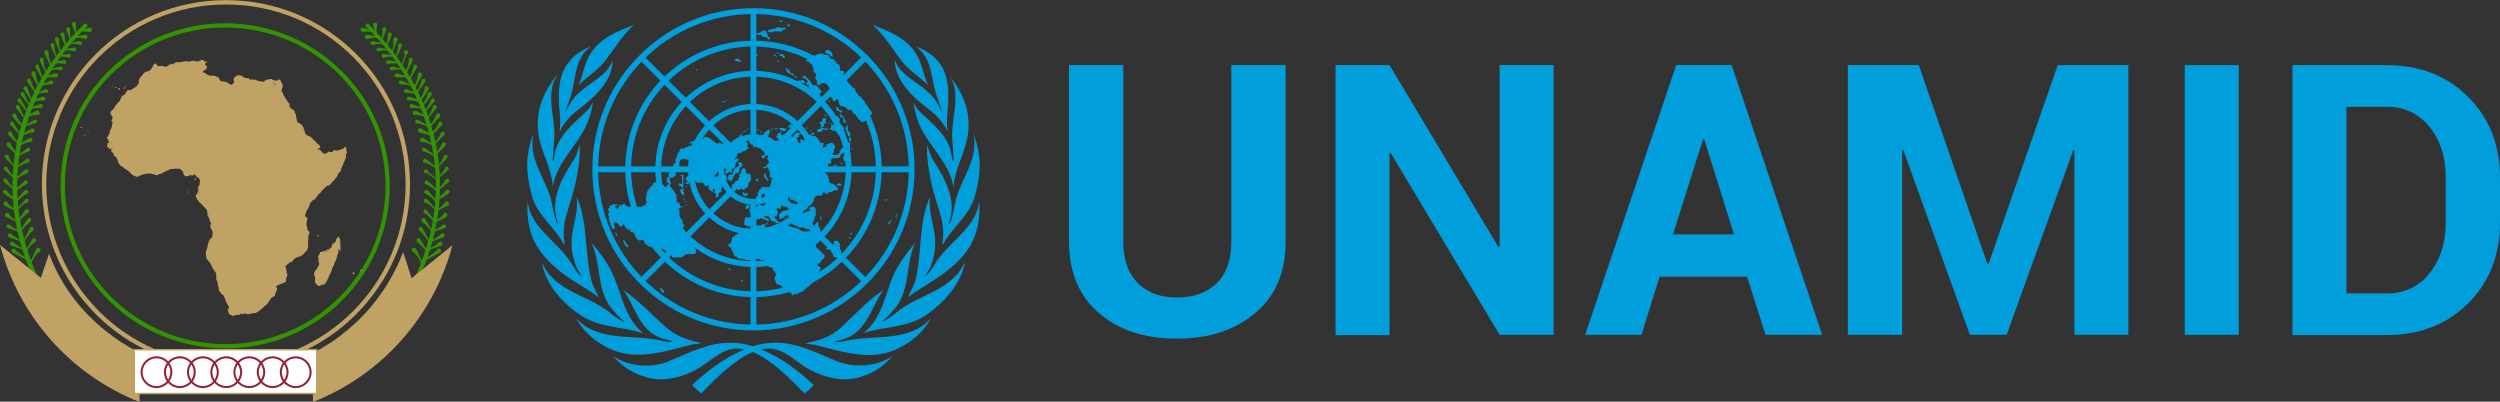 <?xml version="1.0" encoding="utf-8"?>
<!-- Generator: Adobe Illustrator 22.1.0, SVG Export Plug-In . SVG Version: 6.00 Build 0)  -->
<svg version="1.1" id="Layer_1" xmlns="http://www.w3.org/2000/svg" xmlns:xlink="http://www.w3.org/1999/xlink" x="0px" y="0px"
	 viewBox="0 0 856.4 137.6" style="enable-background:new 0 0 856.4 137.6;" xml:space="preserve">
<rect x="0" y="0" width="856.4" height="137.6" fill="#333333" stroke="none"/>
<style type="text/css">
	.st0{fill:#009edb;}
	.st1{fill:none;stroke:#009edb;stroke-width:2;stroke-miterlimit:10;}
	.st2{fill:#319400;}
	.st3{fill:#C0A265;}
	.st4{fill:none;stroke:#319400;stroke-width:1.46;}
	.st5{fill:none;stroke:#C0A265;stroke-width:1.5;}
	.st6{fill:#FFFFFF;stroke:#C0A265;stroke-width:0.5;}
	.st7{fill:none;stroke:#952038;stroke-width:0.7;}
</style>
<title>Asset 4</title>
<g id="Layer_2_1_">
	<g id="Layer_1-2">
		<path class="st0" d="M440.4,22.3v60.5c0,10.4-3.4,18.6-10.4,24.4c-6.9,5.9-15.8,8.8-26.9,8.8c-11,0-19.9-2.9-26.7-8.8
			s-10.2-14-10.2-24.4V22.3h18.6v60.5c0,6.2,1.7,10.9,5,14.2c3.3,3.3,7.8,4.9,13.4,4.9c5.7,0,10.2-1.6,13.6-4.9s5-8,5-14.2V22.3
			H440.4z"/>
		<path class="st0" d="M532.2,114.7h-18.5l-37.3-62.3l-0.4,0.1v62.3h-18.5V22.3H476l37.3,62.3l0.4-0.1V22.3h18.5L532.2,114.7z"/>
		<path class="st0" d="M598.5,94.8h-30l-6.2,19.9H543l31.2-92.4h19l31,92.4h-19.4L598.5,94.8z M573.1,80.3H594l-10.2-32.6h-0.4
			L573.1,80.3z"/>
		<path class="st0" d="M680.8,90.4h0.4l23.7-68.1h24.2v92.4h-18.5V51.6l-0.4-0.1l-22.8,63.2h-12.6l-22.8-63.3l-0.4,0.1v63.2H633
			V22.3h24.3L680.8,90.4z"/>
		<path class="st0" d="M766.9,114.7h-18.5V22.3h18.5V114.7z"/>
		<path class="st0" d="M785.3,114.7V22.3h32.2c11.3,0,20.6,3.6,27.9,10.8s11,16.5,11,27.8v15.3c0,11.3-3.7,20.6-11,27.8
			s-16.6,10.8-27.9,10.8H785.3z M803.8,36.6v63.9h13.7c5.7,0.2,11.2-2.3,14.7-6.8c3.7-4.6,5.6-10.4,5.6-17.5V60.8
			c0-7.1-1.9-12.9-5.6-17.4c-3.6-4.5-9-7-14.7-6.8H803.8z"/>
		
			<ellipse transform="matrix(0.208 -0.978 0.978 0.208 147.751 298.416)" class="st1" cx="258.1" cy="58" rx="11.1" ry="11.1"/>
		<circle class="st1" cx="258.1" cy="58" r="21.4"/>
		<ellipse transform="matrix(0.13 -0.992 0.992 0.13 167.02 306.355)" class="st1" cx="258.1" cy="58" rx="32.6" ry="32.6"/>
		<ellipse transform="matrix(0.13 -0.992 0.992 0.13 167.02 306.355)" class="st1" cx="258.1" cy="58" rx="42.9" ry="42.9"/>
		<circle class="st1" cx="258.1" cy="58" r="54.2"/>
		<line class="st1" x1="258.1" y1="47.2" x2="258.1" y2="3.7"/>
		<line class="st1" x1="258.1" y1="112.2" x2="258.1" y2="68.7"/>
		<line class="st1" x1="269" y1="58" x2="312.6" y2="58"/>
		<line class="st1" x1="203.6" y1="58" x2="247.1" y2="58"/>
		<line class="st1" x1="265.6" y1="50.5" x2="296.4" y2="19.7"/>
		<line class="st1" x1="250.5" y1="50.5" x2="219.7" y2="19.7"/>
		<line class="st1" x1="250.5" y1="65.6" x2="219.7" y2="96.3"/>
		<line class="st1" x1="265.6" y1="65.6" x2="296.4" y2="96.3"/>
		<path id="Laurel" class="st0" d="M217.2,8.5c-5.5,2.1-11.4,4.3-15,10c-2.1,3.3-2.4,7.2-4,10.6c3.1-2.9,6.6-5,9.2-8.4
			C210.5,16.7,213.2,12.1,217.2,8.5L217.2,8.5z M298.9,8.5c4,3.5,6.7,8.1,9.8,12.2c2.6,3.4,6.1,5.5,9.2,8.4c-1.6-3.4-2-7.3-4-10.6
			C310.4,12.9,304.5,10.7,298.9,8.5L298.9,8.5z M202.4,16c-2.8,0.9-5.4,2.6-7.2,4.9c-4.4,4.9-4,12.1-3.4,18.5
			c0.2,1.9,0.1,3.8-0.1,5.7c1.4-2.9,3.5-5.3,6.1-7.3c5.7-4.3,12-9.9,12.1-17.2c-1.9,5.3-7.6,7.5-11.5,11.1c-2,1.8-3.5,4.1-4.5,6.6
			l-0.1-0.1c0.5-2.1,1.4-4,2-6.1C197.3,26.4,197,19.7,202.4,16L202.4,16z M313.8,16c5.4,3.7,5.1,10.4,6.8,16c0.6,2,1.5,4,2,6.1
			l-0.1,0.1c-1-2.5-2.5-4.8-4.5-6.6c-3.8-3.6-9.6-5.8-11.5-11.1c0.1,7.3,6.3,12.9,12,17.2c2.5,1.9,4.6,4.4,6.1,7.2
			c-0.2-1.9-0.3-3.8-0.1-5.7c0.6-6.4,1-13.6-3.4-18.5C319.1,18.5,316.6,16.9,313.8,16z M190.8,26c-0.1,0-0.2,0.1-0.3,0.1
			c-3.8,4.8-6.3,10.1-6.3,16.6c0,8,4.6,13.6,5.2,21.2c1.2-7.9,7.8-13.5,11.2-20.4c1.3-2.7,2.2-5.7,2.5-8.7c-0.5,1.3-1.3,2.5-2.3,3.4
			c-4.4,4.2-9.7,8.4-10.7,14.3c-0.1,0.9-0.3,1.7-0.5,2.5c-0.2,0.1-0.2-0.1-0.3-0.2l0.6-7.4C190.4,40.4,186.6,32.3,190.8,26z
			 M325.3,26c4.2,6.3,0.4,14.4,0.9,21.6l0.5,7.4c-0.1,0.1-0.1,0.3-0.3,0.2c-0.2-0.8-0.4-1.7-0.5-2.5c-1-6-6.2-10.1-10.7-14.3
			c-1-1-1.8-2.1-2.3-3.4c0.4,3,1.2,6,2.5,8.7c3.4,6.9,10,12.5,11.2,20.4c0.6-7.5,5.2-13.1,5.2-21.2c0-6.5-2.5-11.8-6.3-16.6
			C325.6,26.1,325.5,26,325.3,26L325.3,26z M182.7,46c-0.8,1.9-1.4,3.9-1.7,6c-1,5.2,0,10.8,1.4,15.7c1.8,6,7.7,10.3,10.7,15.9
			l0.4,0.3c-0.6-3-0.5-6.1,0.2-9.1c1.3-4.6,2.9-9,3.8-13.8c0.7-3.7,1.4-7.8,1-11.4c-0.4,1.9-1.1,3.8-2.1,5.4
			c-4,6.2-8.2,13.5-5.3,21.4c-0.1,0.1-0.2,0.2-0.3,0.1c-1.1-2.6-1.4-5.6-2.1-8.4C186.7,60.8,181,54.6,182.7,46L182.7,46z M333.5,46
			c1.7,8.6-4,14.8-6,22.2c-0.7,2.8-1,5.8-2.1,8.4c-0.1,0.1-0.2,0-0.3-0.1c2.8-7.9-1.3-15.2-5.3-21.4c-1-1.7-1.7-3.5-2.1-5.5
			c-0.4,3.6,0.3,7.7,1,11.4c0.9,4.8,2.5,9.2,3.8,13.8c0.7,3,0.8,6.1,0.2,9.1l0.4-0.3c3-5.5,8.9-9.8,10.7-15.9
			c1.4-4.8,2.4-10.4,1.4-15.6C334.8,49.9,334.3,47.9,333.5,46L333.5,46z M197.5,67.4c0.8,4.9-1.2,9.2-1.6,13.8
			c-0.4,3.7,0.3,7.4,1.8,10.8c0.6,0.9,1.1,1.8,1.5,2.8c-1.4-1.3-2.5-2.9-3.4-4.5c-4.6-7.5-14.3-12.3-15-21.4
			c-0.4,4,0.1,8.1,1.4,11.9c1.9,5,5.5,8.8,9.6,12.1c4.3,3.4,9.4,6,13.3,9c-0.8-2-2-3.8-2.5-5.8C200.2,86.7,201.5,76,197.5,67.4
			L197.5,67.4z M318.6,67.4c-4,8.6-2.7,19.3-5,28.6c-0.5,2-1.8,3.8-2.5,5.8c3.9-3,9-5.6,13.3-9s7.8-7.1,9.6-12.1
			c1.3-3.8,1.8-7.9,1.4-11.9c-0.7,9.1-10.4,14-15,21.4c-0.9,1.7-2.1,3.2-3.4,4.5c0.4-1,0.9-1.9,1.5-2.7c1.5-3.4,2.1-7.1,1.8-10.7
			C319.8,76.6,317.9,72.3,318.6,67.4L318.6,67.4z M202.5,83c3.4,6.7,1.9,15.4,6.3,21.7c1.5,2,3.1,3.8,5,5.5l-0.1,0.1
			c-1.6-0.8-3.1-1.8-4.5-3c-7.6-6.3-19.1-7.2-23.6-17.5c1.2,7.6,7.2,14.3,13.8,18.5c6.2,4,14.1,3.6,21,5.9
			c-6.3-5.2-7.3-12.9-10.2-19.6C208.4,90.4,205.6,86.6,202.5,83L202.5,83z M313.6,83c-3,3.7-5.9,7.4-7.7,11.6
			c-2.8,6.7-3.8,14.4-10.1,19.5c6.9-2.3,14.8-1.8,21-5.9c6.5-4.3,12.5-11,13.8-18.6c-4.6,10.3-16,11.1-23.6,17.5
			c-1.4,1.2-2.9,2.2-4.5,3l-0.1-0.1c1.9-1.6,3.5-3.5,5-5.5C311.8,98.3,310.3,89.6,313.6,83L313.6,83z M213.5,99.3
			c4.1,5.6,5.3,13.7,12.9,16.5c1.3,0.5,2.9,0.6,4,1.3c-1.4,0.1-2.8-0.1-4.1-0.5c-9.8-2.1-21.7,0.6-29-7.7c2.8,5.4,8.5,9.7,14,11.5
			c8.5,2.8,17.4-0.3,25.4-2.3c1.1-0.3,2.6-0.2,3.6-0.6c-4.4-0.9-8.7-2.3-12.2-5.4C223.1,107.7,218.7,102.8,213.5,99.3L213.5,99.3z
			 M302.7,99.3c-5.3,3.5-9.7,8.3-14.6,12.9c-3.4,3.2-7.7,4.5-12.2,5.4c1.1,0.4,2.5,0.3,3.6,0.6c8,2,16.9,5.1,25.4,2.3
			c5.5-1.8,11.2-6.1,14-11.5c-7.3,8.3-19.2,5.6-29,7.7c-1.3,0.4-2.7,0.6-4.1,0.5c1.2-0.7,2.7-0.8,4-1.3
			C297.3,113,298.5,104.8,302.7,99.3L302.7,99.3z M250,117.4c-7.5,0-14.2,3.6-20.8,6.3c-5.9,2.5-13.8,2-19.1-1.7
			c2.6,3.1,5.9,5.4,9.7,6.7c6.7,2.7,14.5,0.6,20.2-3c4.1-2.6,7.6-6.3,12.5-6.3c0.9,0,1.7,0.1,2.6,0.3c-6.9,2.7-13.1,7.6-18,12.2
			c1,1,2,2,3.1,2.9c5.4-5.6,11.6-11.7,17.7-14.2c6.1,2.5,12.3,8.6,17.7,14.2c1.1-0.9,2.2-1.8,3.1-2.9c-4.9-4.7-11.1-9.5-18-12.2
			c0.9-0.2,1.7-0.3,2.6-0.3c4.9,0,8.4,3.7,12.5,6.3c5.7,3.6,13.5,5.7,20.2,3c3.8-1.3,7.1-3.6,9.7-6.7c-5.3,3.6-13.2,4.1-19.1,1.7
			c-6.6-2.7-13.3-6.3-20.8-6.3c-2.7,0-5.4,0.4-8,1.2C255.4,117.8,252.7,117.4,250,117.4L250,117.4z"/>
		<path class="st0" d="M268.5,18.9l-0.4-0.3c0,0-0.6-0.1-0.6-0.2l0,0l0,0c0,0-0.3,0.4-0.6,0.5c0.3,0.1,0.6,0.3,0.6,0.3
			c0.3,0,0.6,0.2,0.7,0.5c0,0.2,0.6,0.1,0.6,0.1l0.1-0.4L268.5,18.9z"/>
		<path class="st0" d="M287.8,41.4L287.8,41.4L287.8,41.4C287.8,41.4,287.8,41.4,287.8,41.4z"/>
		<path class="st0" d="M266.8,18.9c0,0,0.1,0,0.1,0C266.6,18.8,266.5,18.7,266.8,18.9z"/>
		<polygon class="st0" points="266.3,20.7 266.3,20.7 266.3,21.2 266.9,21.2 266.8,20.8 		"/>
		<polygon class="st0" points="265.7,18.8 265.6,18.8 265,18.7 265,19 265.5,19.1 265.9,19.6 266.1,19.4 265.7,18.8 		"/>
		<path class="st0" d="M272.6,26.1c-0.3,0-0.8-0.3-0.7-0.6s-0.9-0.4-0.9-0.4s-0.9-0.9-0.6-0.8s0.2-0.4,0.2-0.4
			c-0.3,0-0.6,0.1-0.8,0.1c-0.2-0.1-0.1-0.6-0.1-0.6c-0.2-0.1-0.4-0.1-0.6-0.1l0,0c-0.1,0-0.1,0-0.1,0.1s0.2,0.2,0.3,0.5
			s0.1,0.9,0.6,1s0.6,0.2,0.7,0.4s0.7,0.3,0.7,0.3l0.4,0.2l1.3,1.1v-0.4C272.9,26.5,272.8,26.1,272.6,26.1z"/>
		<path class="st0" d="M283.4,18.4l0.8,0.3c0,0,1,1.2,1,0.6c0.1-0.9-0.4-1.7-1.2-2.1c-0.1-0.1-0.2-0.1-0.3-0.1l0,0
			c-0.4,0-1.1,0.3-1,0.6C282.8,18.1,283.1,18.4,283.4,18.4z"/>
		<path class="st0" d="M286.5,37.4c-0.1,0.2,0,0.4,0.2,0.5c0,0,0.1,0,0.1,0c0.2,0,0.4,0.1,0.6,0.2c0.2,0.1,0.4,0.3,0.6,0.5l0.6-0.2
			c0,0,0.1-0.6-0.2-0.4s-0.4-0.4-0.6-0.3s-0.3-0.2-0.6-0.5s-0.2-0.3-0.4-0.5c-0.1-0.1-0.2-0.1-0.3-0.1l0,0c-0.1,0-0.1,0.1-0.1,0.2
			C286.4,37.1,286.6,37.2,286.5,37.4z"/>
		<polygon class="st0" points="266.8,18 266.4,17.8 266.4,17.8 266.2,18.3 266.5,18.5 		"/>
		<path class="st0" d="M288.1,39.1L288.1,39.1l-0.7,0.1c0.2,0.2,0.5,0.4,0.5,0.6s-0.1,0.4,0.2,0.4s0.6-0.1,0.7,0.2
			c0.1,0.3,0.1,0.7,0.1,1c-0.1,0.2,0.1,0.6,0.3,0.6s0.3,0.1,0.3,0.2s0.3-0.6,0.3-0.6c-0.2-0.2-0.4-0.5-0.5-0.7c0,0-0.3-0.8-0.3-0.9
			s-0.4-0.2-0.6-0.3C288.4,39.6,288.2,39.4,288.1,39.1z"/>
		<polygon class="st0" points="284.2,35 284.2,34.5 284.2,34.5 283.8,34.5 283.9,35.1 		"/>
		<polygon class="st0" points="291.2,52.6 291.5,52.7 291.7,52.4 291.4,52.2 		"/>
		<path class="st0" d="M290,43.4c-0.2,0.1-0.3,0.3-0.4,0.5s0.3,0.4,0.3,0.6s0.1,1,0.1,1s0.4,0.2,0.4,0.4s0,0.7,0.2,0.7
			s0.5,0.3,0.4,0.5c-0.1,0.2-0.1,0.4-0.1,0.7l0.2,0.5l0.4,0.3c0,0,0.2-1.3-0.1-1.4s-0.2-0.8-0.2-0.8s0.3-1.1-0.2-1.1
			s-0.1-0.6-0.4-0.7s-0.1-1-0.2-1.2s-0.1-0.5-0.4-0.7c0,0,0,0-0.1,0l0,0C289.9,42.7,290.1,43.3,290,43.4z"/>
		<polygon class="st0" points="292,50.8 291.6,50.7 291.6,50.7 291.6,51.2 291.9,51.2 		"/>
		<path class="st0" d="M281.8,40.5c0,0-0.1,1.1-0.4,1.3h-0.8c0.1,0.2,0.2,0.3,0.3,0.5c0.2,0.2,0.6,0.5,0.2,0.7s0.1,0.2,0.1,0.2
			s-0.1,1.2-0.6,1s-0.7,0.6-0.7,0.8s2,0.3,1.7,0s0.2-0.6,0.2-0.6s1.3,0.1,1.6,0.1s0.5-0.1,0.3-0.3s-0.7-0.2-0.7-0.2
			c-0.4,0.1-0.9,0-1.3-0.2c-0.6-0.3,0.1-0.4,0.2-0.4s0.6-0.4,0.4-0.7s0-0.8,0-0.6s0.6,0.3,0.7,0.2c0.1-0.3,0-0.6-0.3-0.8
			c-0.3-0.2,0.5-0.3,0.3-0.6c-0.1-0.2-0.3-0.4-0.3-0.6l0,0C282.6,40.6,282.1,40.6,281.8,40.5z"/>
		<path class="st0" d="M290.9,81l-0.1,0.3c0,0,0.1,0,0.1,0.1l0.1,0.3c0,0-0.1,0.1-0.1,0.1l0.2,0.2c0.1-0.2,0.2-0.4,0.2-0.6
			C291.2,81.3,291,81.1,290.9,81z"/>
		<polygon class="st0" points="291.2,80.3 291.8,80.4 291.8,79.9 291.3,79.8 		"/>
		<path class="st0" d="M287.9,63.6c0.2,0.1,0.4,0.2,0.2-0.5c-0.1-0.2-0.3-0.3-0.5-0.3l0,0c-0.5,0-1,0.3-0.9,0.5
			C287.1,63.8,287.7,63.6,287.9,63.6z"/>
		<rect x="281" y="74.2" class="st0" width="0.4" height="1.1"/>
		<path class="st0" d="M252.2,20.9c0,0,0.8,0.1,0.9,0.2s0.6,0.2,0.7,0.1s0.3-0.5-0.2-0.5s-0.4-0.3-0.6-0.5s-0.4-0.1-0.7-0.1
			s-0.6,0.1-0.6,0.2C251.8,20.6,252.2,20.9,252.2,20.9z"/>
		<polygon class="st0" points="234.2,10.2 233.6,9 233.6,9 		"/>
		<polygon class="st0" points="238.6,23.7 238.4,23.9 238.7,24.3 238.9,24 		"/>
		<path class="st0" d="M239.4,20.1l-0.6-1.1l0,0L239.4,20.1z"/>
		<polygon class="st0" points="276,43.8 276,44.1 276.6,44 276.6,43.7 		"/>
		<polygon class="st0" points="287.9,56.2 288.5,56.3 288.6,56 288,55.8 		"/>
		<rect x="283.9" y="42" class="st0" width="0.3" height="0.4"/>
		<polygon class="st0" points="284.9,42.3 284.6,42.2 284.6,42.2 284.5,42.5 284.8,42.7 		"/>
		<polygon class="st0" points="282.9,39.7 282.9,39.4 282.3,39.4 282.3,39.7 		"/>
		<polygon class="st0" points="267.5,7.6 267.5,7.6 268.2,7.2 268,6.9 268,6.9 267.5,7.2 267.1,7 266.9,7.3 267.4,7.6 		"/>
		<rect x="283.2" y="39.8" class="st0" width="0.3" height="0.3"/>
		<polygon class="st0" points="277.6,44.6 277.5,45 277.8,45.1 278,44.7 		"/>
		<path class="st0" d="M278.6,45.5c-0.2,0-0.4,0-0.6,0.1c-0.3,0.1-0.2,0.3,0,0.6l0.7-0.1c0,0,0.5-0.2,0.4-0.4S278.8,45.5,278.6,45.5
			z"/>
		<polygon class="st0" points="286.6,56.3 286.4,56.4 286,56.7 285.6,56.4 285.5,56.7 285.9,57 286,57 286.1,57 286.4,56.8 
			286.4,56.9 286.8,56.8 286.6,56.5 		"/>
		<path class="st0" d="M254.9,65.8L254.9,65.8l-0.5,0.1l0.1,0.8l0.3,0.3l0.6,0.2c0,0,0.8-0.2,0.9-0.9l-1.3-0.1L254.9,65.8z"/>
		<path class="st0" d="M259.6,61.8c0.2,0.1,0.1-0.8,0.1-0.8l0,0l-1,0.7c0.5,0.1,0.6,0.6,0.6,0.8C259.4,63.1,259.4,61.8,259.6,61.8z"
			/>
		<polygon class="st0" points="262.6,77.2 263,76.5 262.6,76.4 262.6,76.4 262.2,76.7 262.4,76.9 		"/>
		<polygon class="st0" points="269.3,74.7 269.1,74.4 268.7,74.7 268.8,75 		"/>
		<path class="st0" d="M262.8,61.8c0.3,0.2,0.7-0.2,0.4-0.4c-0.8-0.6-0.8-1.3-1-1.8c0-0.1-0.1-0.2-0.2-0.2l0,0
			c-0.1,0-0.2,0.1-0.3,0.3v0.7C262,60.9,262.4,61.4,262.8,61.8z"/>
		<polygon class="st0" points="253.9,55.5 253.3,55.5 253.3,55.5 253.1,55.8 252.9,55.8 252.8,56.2 253.1,56.2 253.2,56.6 253,56.8 
			252.9,57.1 252.4,57.2 251.4,58.1 251.4,58.6 251.1,59 250.8,59.8 249.6,59.9 249.4,60.9 249.6,61.7 250.6,62.1 250.7,61.6 
			251,61.4 251.1,60.8 251.3,60.4 251.6,60 251.7,59.6 252.3,59.3 252.9,59.1 253.2,58.8 253.3,58.1 253.4,57.6 253.6,57.3 
			254.3,57 254.3,56 253.9,56 		"/>
		<path class="st0" d="M235.1,63.6L235.1,63.6c-0.1,0-0.2,0.1-0.2,0.2c0,0,0,0,0,0l0,0c0,0.1,0.1,0.2,0.2,0.2c0,0,0,0,0,0
			c0.1,0,0.2-0.1,0.2-0.2C235.3,63.7,235.2,63.6,235.1,63.6z"/>
		<path class="st0" d="M256.6,70.2c0,0-0.2,0.3-0.5,0c0,0-0.1-0.1-0.1-0.1l0,0c-0.3,0-0.5,0.9-0.6,1.1c0,0,0.1,0.5,0.4,0.4
			s0.4-0.2,0.6-0.2s0.3-0.4,0.4-0.7C256.8,70.6,256.8,70.4,256.6,70.2z"/>
		<path class="st0" d="M282.9,84.9c-0.2-0.2,0.3,0.3,0.4,0.5c0.1,0.2,0.3,0.2,0.4,0.1c0.1,0,0.1-0.1,0.1-0.1c0-0.2,0.1-0.4,0.1-0.7
			l-0.3-0.3C283.5,84.9,283.1,85.1,282.9,84.9z"/>
		<path class="st0" d="M288.1,85.7l-0.3-0.3l-0.1-1.4c0.2-0.7-1.1-1.8-1.2-1.6s-0.8,0.1-0.8,0.3s-0.4,1.3-0.2,1.7c0,0,0,0,0,0.1
			l-0.5,1.4c-0.1,0.3-0.3,0.6-0.2,0.8l0,0l0.5,0.2l0.1,1c0.6,0.3,1.2,0.4,1.9,0.3l0.9-1C288.1,86.5,288.1,85.7,288.1,85.7z"/>
		<path class="st0" d="M257.1,69.8L257.1,69.8c0,0-0.2,0.5,0,0.6s0.2,0.1,0.3,0.3l-0.1,0.3c-0.2-0.3-0.3,0.2-0.2,0.3s-0.3,0-0.3,0.2
			s-0.1,0.3,0,0.3s0,0.1-0.2,0.3s0.7,0.2,0.7,0.2s-0.2-0.3,0-0.3h0.1l0.2-2.2L257.1,69.8z"/>
		<path class="st0" d="M271.4,42.7c0-0.2-0.6-0.5-0.5-0.2s-0.4,0.5-0.5,0.4s-0.4,0.3-0.4,0.3c0,0.2-0.1,0.4,0.2,0.5s0.9-0.2,1,0.1
			c0,0.1,0,0.2,0.1,0.3l0.9-0.9C272,43,271.4,42.9,271.4,42.7z"/>
		<path class="st0" d="M275.1,44.2c0-0.2-0.7-1.1-1-1.1l1,1.2C275.1,44.3,275.1,44.2,275.1,44.2z"/>
		<path class="st0" d="M273.5,44.4L273.5,44.4l0.6,0.1l-0.9-1.1l-1,1.1h0.3C272.8,44.5,273.2,44.4,273.5,44.4z"/>
		<path class="st0" d="M252.3,80.4l-0.5,0.2l-0.3,0.5l-0.7,0.2l-0.1,1.2l-0.3,0.2v0.5l-0.4,0.1v0.3l-0.6,0.1l0.3,0.8l0.4,0.2
			c0.8,0.1,0.4,1.1,0.4,1.1l0.4,0.1l0.2,0.6l0.4,0.9c0.2,0.7,0.7,0.5,0.9,0.5s0.4,0.7,0.4,0.7l2.2,0.1c0,0-0.1,0.2,0.3,0.3
			c0.6,0.1,1.2,0.2,1.8,0.1l1.3-0.3c0.3-0.2,0.7-0.2,1-0.2c0.3,0,0.6,0.1,0.9,0.3c0.4,0.3,1,0.3,1.4,0.2l0.6,0.7l0.7,1.2l0,0
			l0.1,0.3l0.9,0.3l0.7,0.2l0.2,1l0.5,0.1l0.2,0.6c0.6,0.4-0.2,1.4-0.2,1.4v1.2l0.4,0.2l-0.1,0.5l0.7,0.7l0.8,0.1l1.4,1.4l1.4,1
			l1,0.3l0.3,0.9l0.4-0.1l0.3-0.3l1.3-0.1l0.7-0.6l0.7-0.1l5.2-4.4l0.4-1.8v-0.5c1-0.7,1.1-2,0.1-2.1c-0.7-0.1-0.4-0.8,0.3-1
			l0.4-0.2v-0.5l1.3-1.2v-0.9L280,85c-0.6-0.2-0.6-0.9-0.4-1.6l1.5-3.3c-0.1-0.8-0.2-1.6-0.4-2.4l-0.4-0.2l0.1-1.4h-0.6l-1,1.3
			l-0.1,0.4L278,79c-1,0.3-2.1,0.4-3.2,0.2c-0.4-0.3-0.9-0.5-1.3-0.7c0,0-0.9-0.7-1.1-0.5s-0.9-0.3-0.9-0.1s-0.7-0.4-0.7-0.4
			l-1.1-0.4l0.8-0.2l-0.1-0.5c0,0,0.1,0,0.1-0.1l0,0l1.3,0.7c0.2,0.2,0.9,0.2,0.9,0.2l0.2,0.3c0.3,0,0.5,0.1,0.7,0.3
			c0.3,0.3,1.7,0.1,1.7,0.1l0.4,0.3l0.6,0.2h1l0.8-1.1l0.3-0.3l-0.1-0.7l0.4-0.3v-0.6l0.3-0.1l0.1-1.2l0.3-0.1v-2.6l-0.8-0.8
			c-0.1,0.3-0.9,0.3-0.9,0.3s-0.2,0.4-0.4,0.4s0.2,0.5,0.1,0.8s-0.6,0.3-0.6,0.3l-0.8,0.2l-0.2,0.3h-0.9l-0.1-0.5
			c0.1-0.1,0.2-0.2,0.3-0.3l0.7-0.2l0.6-0.3l0.3-0.6c0.1-0.6,0.7-0.5,0.7-0.5s1.3-1.1,1.3-1.6s0.5-1.9,1.3-1.9h1.4
			c0.6-0.2,0.4-1,0.4-1l0.7-0.1l0.1,0.4c0,0,1,0.1,1.1-0.1s0.3-0.6,0.6-0.4s1.2-0.4,1.2-0.4c0.1-0.4,1.4-0.2,1.4-0.2l0.2-0.5
			c0,0-0.9-1.3-1.1-1.3s-1.1-0.8-1.2-0.5c-0.9-0.2-0.8-1.5-0.8-1.5l-0.3-0.8c0-0.5-0.8-1.4-1-1.3c-0.3-0.2-0.4-0.5-0.4-0.8l0,0
			l1.1-1.3c0-0.1,0.1-0.1,0.1-0.2l0.3-0.8l0.9-0.3l0.1-0.7h-0.4c0,0,0.6-1,0.8-1c0.8,0,1.5,0,2.3-0.1c0.2-0.3,0.4-0.7,0.5-1.2
			c0-0.2,0.4-0.2,0.6-0.3c0.3-0.2,0.5-0.4,0.7-0.7c0.1-0.2-0.3-1.6-0.5-1.4c-0.2,0.2-0.4,0.3-0.6,0.3l-0.2,0.6l-0.3,0.2
			c0,0.2,0,0.4,0,0.6c-0.1,0.4-0.6,0.6-0.6,0.6l-0.2,0.3c-0.5,0-1,0-1.5,0c-0.2-0.1-0.3-0.4-0.2-0.6c0.1-0.1,0.2-0.2,0.4-0.2
			c0.3,0.1-0.1-1-0.1-1l0.4-0.1c0,0,0.1-1,0.2-1s-0.1-0.3-0.3-0.5s-0.5-0.7-0.7-0.7c-0.4,0-0.7,0-1.1,0l-0.2,0.3l-0.6,0.1
			c0,0,0.1,0.4-0.1,0.6c-0.3,0.4-1.6,1.2-1.1-0.2l0.2-0.3v-0.5l-1-0.1c0,0-0.5-0.2-0.5-0.4c0-0.2,0-0.3-0.1-0.5l-1.2-1.3l-1.4-0.2
			l-0.1-0.3l-0.8-0.1c-0.1-0.1-0.2-0.1-0.4-0.1l-1.3,0.4c-0.1,0.2-0.1,0.4,0,0.5c0.2,0.8,0.4,1.2-0.1,1.2c-0.3,0-0.6-0.1-0.7-0.4
			c0,0-0.4-0.2-0.4,0.1s-0.2,0.7,0,0.9s-0.2,0.6-0.4,0.4s-0.6-0.7-0.5-0.8s-0.8-1.2,0.1-1.4s-0.1-0.7,0.3-0.8l0.4-0.2h0.4l0.3-0.2
			l0,0l-0.7-0.1l-0.4-0.1l-0.8-0.1c-0.5,0.3-0.8,0.7-1,1.2c-0.4,0.7-1.2,0-1.2-0.6l-1.9,0.1c-0.2,0-0.4,0-0.6,0
			c-0.2,0.5-0.9-0.1-0.7-0.4c0.1-0.2,0.2-0.4,0.2-0.6l-0.3-0.1l-0.3,0.6c-0.8,0-1,0.4-0.8,0.7s-0.2-0.1-0.3,0.3s0.1,0.4,0.4,0.6
			s-0.2,0.2,0.1,0.4s0.5,0.1,0.6,0.2l-0.4,0.4c-0.3,0.1-0.6,0.1-0.8,0c0,0.1-0.1,0.2-0.2,0.2c-0.9-0.7-1.9-1.3-2.9-1.8
			c0.2-0.1,0.5-0.1,0.6-0.5c0.2-0.5,0.3-1.1,0.3-1.6c0,0-0.9-0.1-0.9,0.2s-0.6,0.4-0.6,0.4s-0.4,0.2-0.3,0.4s-0.3,0.3-0.3,0.3
			c0,0.1,0,0.2,0,0.3l-3.5,0.8l0,0l0.1,1.3l-0.6-0.2h-0.4l-0.2-0.3l-0.3-0.1v1.3l0.3,0.3l0.3,0.3l0.6,0.1l0.1,0.7l1.4,0.1l0.2,0.3
			l0.8,0.1l1.6,1.6l-0.1,0.5l-0.3,0.2c0.1,0.4-0.7,0.2-0.7,0.2V54l0.4,0.1l0.4,0.2l0.6-1c0.6-0.4,0.9,0.2,0.9,0.5s-0.3,0.3-0.3,0.3
			v0.8l0.3,0.1c0.3,0.3,0.2,0.7,0,0.9c-0.1,0.1-0.1,0.1-0.2,0.1l-0.2,0.6c-0.2,0.5-0.8,0.4-0.8,0.4l-0.2,0.3l-0.7,0.2l1.3,0.2
			c0.1-0.5,0.5-0.6,0.6-0.3c0.1,0.2,0.2,0.4,0.2,0.6l0.3,0.1l-0.1,0.6l0.3,0.1v1.8l0.4,0.4c0.7-0.3,0.7,0.2,0.3,0.4
			s-0.1,1.2-0.1,1.2l-0.3,0.3v0.5l-0.3,0.2v0.6c-0.4-0.2-1-0.2-1.4,0c-0.5-0.3-1.6-0.2-1.6,0.1c0.3,0.4-0.4,0.6-0.4,0.6l-0.4,0.4
			c0.3,0.6-0.3,0.6-0.3,0.6V67l-0.7,0.6v1l1.7,1l0.1,0.1h0.5v-0.3l-0.3-1.3v-1.2l0.6-0.6c0,0,0.1,0,0.1,0l0,0c0.5,0,0.4,1.1,0.3,1.5
			v1.4l0,0c0,0.1,0,0.2,0.1,0.3l0.3,0.1L262,70l-0.4,0.5l-0.6-0.2l-0.7-0.1l-0.2-0.4l-0.4-0.1l-0.1,0.8l-0.3,0.3l-0.7,0.7
			c0.7,0,0.2,0.4-0.1,0.5l-1.3,0.4c-0.1,0-0.1,0-0.2-0.1v0.4l-0.4,0.1l0.4,0.4h0.3v1c0,0.7-1.8,0.2-2,0.1l-0.1,1l-0.3,0.1l0.1,0.7
			l-0.1,1l0.6-0.1v0.4l1.5,0.1l0.3-0.3l1.3-1.4l0.6-0.6l1.3-0.3c0.1-0.6,0.7,0.1,0.7,0.1c0.6-0.1,0.7,0.3,0.7,0.3l0.7,0.1
			c0.6,0.2,0.2,0.2,0.3,0.5s0.3,0.2,0.3,0.2l0.1-0.7l0.3,0.1l-0.3-0.4l-0.6-0.3l-0.7-0.3c-0.4-0.6,0.1-0.5,0.6-0.4h0.7
			c0.3,0.4,0.6,0.9,0.8,1.4c0,0.3,0.4,0.3,0.4,0.3l0.5-0.1l0.2,0.4h0.5l0.2,0.3h1l0.1-0.5l-0.9-0.2l0.1-0.6l-0.7-0.2
			c-0.2-1,0.2-1.2,0.4-0.8l0.3,0.1l-0.1-0.8l0.4-0.1l-0.1-1.2l-0.3-0.1v-0.6l1.4,0.1c-0.1-0.4-0.1-0.7,0.1-1.1h0.4l0.1,0.3l1.7,0.2
			h0.1c0.7,0.4,0.3,0.9,0.1,1c-0.2,0.1-0.4,0.1-0.6,0.1l-0.1,0.2l-1.4,0.1l-0.1,0.6c-0.4-0.1-0.8,0.2-0.9,0.7c0,0.1,0,0.3,0,0.4
			c0.1,0.2,0.1,0.5,0,0.7l0.6,0.3l0.8-0.2c0.1-0.6,0.6-0.7,1.1-1s1.2,0.6,0.9,1.1c0,0,0,0.1-0.1,0.1c-0.9,0.6-1.7,1.1-2.7,1.6l0,0
			c-1.5,0.7-3,1.3-4.6,1.6c0,0,0,0-0.1,0l-0.6-0.2l-0.1-0.8c-0.1-0.6-1.2-0.6-1.1-0.2s-2,0.2-2,0.2l-1.3,1l-1,0.1l-0.4,0.2l-0.2-0.3
			h-0.4l-0.3,0.4l-2.2,0.9c-0.1,0.1-0.2,0.2-0.2,0.3C252.9,80.1,252.3,80.4,252.3,80.4z M269.8,68.8c0-0.3,0.1-0.8,0.1-0.9
			s0.3-0.3,0.6-0.3l0,0c0.1,0,0.2,0.1,0.2,0.3c-0.1,0.2-0.1,0.5,0,0.7c0.7-0.7,1.3,0.1,1.3,0.2s0.4,0.3,0.7,0.2s0.6,0.5,0.5,0.8
			S272,70,272,69.7s-0.2-0.2-0.3-0.1c-0.2,0.2-0.5,0.2-0.7,0.2l-0.2-0.2c0-0.1,0.1-0.1,0-0.2s-0.2-0.1-0.3-0.1L269.8,68.8z"/>
		<path class="st0" d="M298.5,38.1c0,0-0.8-0.6-0.7-0.8s-0.8-0.8-0.7-1.1s-0.7-0.7-0.7-0.9s-0.4-0.8-0.4-0.8l-0.8-0.8l-0.1-0.5
			l-0.7-0.1l-1.3-1.6l0.1-0.5l-0.4-0.1v-0.6l-0.4-0.2l-0.6-0.1l-1.2-1.3l-0.1-0.6h-0.6l0.1-1l-0.4-1.5c-0.2,0.1-0.4,0.1-0.6,0
			c-0.4-0.2,0.2-0.6,0.2-0.6v-0.4l-0.3-0.3c0,0-0.9,0.1-1-0.1s-0.2-0.9-0.2-0.9l-0.1-1l-0.4-0.2l-0.1-0.3l-0.6,0.1v-0.7l-0.3-0.1
			l-0.3-0.1l-0.1-0.7l-1.2-0.1l-0.4-0.6l-0.4-0.7l-1.4-0.1l-0.3-0.3l-0.6-0.1l-0.4-0.2l-0.2,0.3l-1.1,0.1l-0.1,0.3
			c-0.6,0.1-1.3,0.2-1.9,0.2l-1.1,0.9c-0.1,0.2-0.1,0.3-0.3,0.3s-0.2,0.7-0.2,0.7c0.3,0,0.6,0,0.9,0.1c0.2,0.1,0.2,0.6,0.2,0.6
			c0.8-0.1,1.2,1.1,1.1,1.4s0.3,0.3,0.3,0.3c0,0.4,0,0.8-0.1,1.1c-0.1,0.2,0.7,0.4,0.9,0.7c0.1,0.5,0,1.1-0.3,1.5
			c-0.2,0.1,0.4,0.2,0.4,0.5s0.2,0,0.2,0.5s0.2,1.4,0.2,1.4l0.8,0.1c0.1-0.7,1.5-0.8,1.8-0.7c0.8,0.4,1.4,1.2,1.7,2.1
			c0,0.3-0.6,0.4-0.6,0.4v0.4l0.4,1.4c0.8,0.5,1.4,1.5,1.3,1.7s0.7,0.2,0.7,0.2c0.1-1,1.1-0.7,1.1-0.3l0.2,1.1l0.3,0.5l0.4,0.4
			l0.6-0.1l0.2,0.3l0.7,0.1c0.2,0.3,0.5,0.5,0.7,0.8c0.1,0.2,0.9,0.1,1.1,0.2s0.6,0.2,0.6,0.5c0.1,0.3,0.2,0.5,0.4,0.7
			c0,0,0.7,0.2,0.7,0.4c0.1,0.3,0.2,0.5,0.3,0.7l0.6,0.5l0.1,0.5l0.6,0.1l0.2,0.7l1-0.1l0.6-0.4c0.2-0.1,0.3-0.2,0.5-0.3l0.9-1.2
			c0.1-0.3,0.3-0.6,0.6-0.5C298.9,39.5,298.5,38.1,298.5,38.1z"/>
		<path class="st0" d="M291,52.1c-0.2-0.2,0.2-1,0.2-1c0.1-0.3,0.1-0.6,0-0.9c-0.1-0.4-0.1-0.8,0.2-1.2l-0.4-0.2l-0.4-0.1l-0.3,0.1
			c-0.1-0.4-0.2-0.7-0.3-1.1l0,0l0.3,0.1v-0.3l-0.4-0.1c-0.1-0.2-0.2-0.5-0.2-0.7l-0.1-1.2l-0.4-0.3l0.1-0.4l-0.4-0.2l0.2-0.7
			l-0.4-0.8H288c-0.3-0.5-0.5-1.1-0.8-1.6c0.1,0,0.2-0.1,0.2-0.1l0.4-0.1l0,0l-0.1-0.6l-0.5-0.3l-0.2-0.7c0,0-0.6,0.1-0.6,0.4
			c0,0.1,0,0.1-0.1,0.2c-0.4-0.6-0.8-1.2-1.2-1.8c0,0,0-0.1,0-0.1c0.2-0.4,0.1-0.6-0.3-0.7s-0.4-0.1-0.5-0.6
			c-0.1-0.3-0.3-0.5-0.6-0.6l-0.2-0.7l-0.4,0.3c-0.2-0.3-0.4-0.5-0.7-0.8l0.2-0.6c-0.2,0-0.3-0.1-0.4-0.3l-0.6-1.2
			c-0.2-0.1-0.4-0.2-0.5-0.1c-0.3,0.2-0.2-1.2-0.2-1.2s0.5-0.3,0.7-0.2s-1.9-2.8-2.3-2.5s-1.4-0.3-1.4-0.8s-2-2.2-2-2.2
			s-0.7-0.4-0.8-0.1s-0.3,0.6,0,0.7s0.3-0.3,0.7,0.1s1.1,0.9,0.8,1.2c-0.2,0.2-0.4,0.4-0.6,0.4l0.4,0.5h0.6l0.1,1
			c0,0,0.7,0.3,0.8,0.7c0.1,0.2,0.1,0.4,0.1,0.6l-0.5,1.3c0.1,0.3,0.3,0.5,0.5,0.6h0.3l0.5,0.4v0.5c0.5,0,0.9,0.3,1.1,0.7l0.9,0.9
			l0,0c0.2,0.2,0.2,0.3,0.5,0.5c0.1,0.1,0.2,0.1,0.3,0.1c0.2,0.2,0.4,0.4,0.5,0.6l-0.1,0.2c0,0.6,0.3,0.5,0.6,0.4
			c0.1,0.1,0.2,0.2,0.3,0.3c0,0.4,0,0.9,0.6,0.8l0,0c0.7,1,1.4,2,2,3V42l0,0c0.1,0.2,0.2,0.3,0.3,0.5c-0.1,0.1-0.2,0.1-0.2,0.2
			l-0.9,0.1v0.9l-0.4,0.2l0.1,0.6l0.6-0.1c0,0,0,0.7,0.2,0.4s1.6,0.1,1.4,0.7c0,0.3,1.4,1,1.2,1.9l0.3,0.1c0.3,0.8,0.5,1.6,0.7,2.3
			l-0.1,0.2c0.1,0.1,0.1,0.1,0.2,0.2c0.2,0.7,0.3,1.4,0.4,2.1s-0.2,1.2-0.5,1.4c-0.7,0.4,0.1,0.2,0.1,0.2L289,55
			c0.2,0.6,0.4,0.3,0.6,0c0.1-0.1,0.2-0.2,0.3-0.3l1.1-2.1C291,52.4,291,52.2,291,52.1z"/>
		<path class="st0" d="M274.4,28.7c-0.1-0.4,0.4-0.6,0.7-0.1l0.6-0.1l0.1-0.5l-0.8-0.6h-0.6c0,0-0.1,0.4-0.4,0.3
			c-0.2-0.1-0.3-0.2-0.5-0.2c-0.3-0.1-0.2,0.6-0.2,0.9l1.1,0.6C274.5,28.9,274.4,28.8,274.4,28.7z"/>
		<path class="st0" d="M259,19.5c0.1-0.2,0.1-0.3,0.4-0.3s-0.1-0.7-0.4-0.7c-0.2,0-0.4,0-0.6-0.2v1.5C258.9,19.8,259,19.6,259,19.5z
			"/>
		<path class="st0" d="M251.2,65.8c0.2-0.3,0.4-0.4,0.7-0.5l0.2-0.4l1.5,0.1c0-0.2,0.2-0.4,0.4-0.4c0.2,0,0.4,0.1,0.4,0.3
			c0,0.3,0.6,0.1,0.6,0.1l0.4-0.6h0.6l0.1-0.7l0.3-0.2v-1c0.5-0.1,0.8-0.6,0.8-1.1l0.2-0.3l-0.1-0.4c-0.4-0.2-0.2-0.6,0.1-0.5
			s-0.4-0.5-0.4-0.5c-0.3,0.3-0.6-0.3-0.6-0.3h-0.9v-0.8l-0.1-0.7l-0.8-0.4l-0.6,0.6l-0.1,0.8v0.5l-0.6,0.1l-0.1,1.5l-0.4,0.2
			l0.1,0.6l-0.6,0.2l-0.6,0.2l-0.1,0.7L251,63l-0.2,0.7l-0.3,1.6L251.2,65.8C251.2,65.9,251.2,65.9,251.2,65.8z"/>
		<path class="st0" d="M256.2,50.3c-0.7,0,0-0.5,0-0.5l0.1-0.8h-0.6l-0.1-1.2l-1.6-0.9l-0.1-0.6l0.3-0.2l-0.4-0.2l-0.3,0.4l-0.1,0.5
			l-0.6,0.1v0.3h-0.4v0.3c-0.8,0.4-1.6,1-2.3,1.6h-1.9h-0.5c-0.2,0.5-0.8-0.1-0.8-0.1c-0.1-0.3-0.9,0-0.9,0c0,0.6-1.1-0.3-1.1-0.3
			l-1.9-1.4c-1.1-1-2.8,0.3-2.8,0.6s-0.3,0.4-0.7,0.4l-1.3-0.3c-0.2,0-0.5,0-0.5,0.2c-0.2,0.4-0.9,0.3-0.9,0.3l-0.1,0.2l-0.6,0.1
			l-0.1,0.3l-0.7,0.1l1.7-0.1c0.4-0.1-0.2,1-0.4,0.9l-0.8,0.1l-0.3,0.3h-0.7l-0.3,0.5l-1.1-0.1c0,0-0.6,0.5-0.6,0.7
			s-0.1,0.7-0.3,0.7s-0.5,0.5-0.4,0.7s-0.3,0.7-0.3,0.7l-0.1,0.6l-0.3,0.1v1.5l-0.7,0.4v0.7l-0.3,0.3l-0.6,1.3v0.3l-0.8,0.9l0.1,0.9
			l-0.5,0.2l-0.1,0.4l-0.2,1.2l0.6,0.1c0.3-0.1,0.2,0.7,0,0.8s-0.8,0.3-0.5,0.6s-0.9,0.2-0.9-0.2s-0.7-0.6-0.8-0.5s-0.2-0.1-0.3-0.3
			l-1.4-0.5c-0.4,0-0.8,0.1-1.2,0.3l-0.3,0.9c-0.6,0.1-1,1.1-1,1.1c-0.5,0.2-0.9,0.8-0.7,1s-0.3,0.2-0.3,0.2v1.2l-0.3,0.4l0.1,1.3
			c0.3,0,0.3,0.6,0.3,0.6c-0.6,0.1-0.4,0.8-0.4,0.8l-1.2,0.4l-0.2,0.3l-1.4-0.1l-0.4,0.4l0,0l-1.5-0.4h-1.6l-0.1-0.3l-0.6-0.1
			l-0.1-0.6l-0.8,0.1l-0.2,0.3l-0.9,0.1c0.1,0.6-0.9,1.4-1,1.2s-0.7-0.8-0.4-1c0.3-0.1,0.7-0.2,1-0.2V70h-2l-0.2,0.3l-0.8,0.1v0.9
			l-0.4,0.1c-0.3,0.2,0.1,0.8,0.1,0.8c0.4,0.4-0.1,1-0.1,1c-0.3,0.3,0.3,1,0.3,1c0.4,0.1-0.3,0.4-0.3,0.4c0,0.3,0.2,0.6,0.4,0.7
			c-0.2,0.3-0.1,0.6,0.1,0.8c0,0,0.1,0,0.1,0.1l0.1,1l0.4,0.2V78l0.2,0.4h0.9l-0.1-1.4c-0.8-0.9,0.7-1.1,0.7-0.8s0.7,0.5,0.7,0.5
			c0.1,0.8,1.1,1.3,1.3,0.5s0.5-0.3,0.7,0.1c0.4,0.5,0.8,1,1.2,1.4h0.8l0.1,0.8c0.9-0.1,1.2,0.1,1.6,1.3c0.2,0.7,0.7,1.3,1.4,1.6
			l0.8-0.1c0-0.7,0.8,0.1,0.8,0.5s1.5,1.6,1.5,1.6l1.5,0.3l0.3,0.2l2.4,0.8h0.2c0-0.2,0.3-0.4,0.5-0.4c0.5,0.1,1,0.4,1.2,0.8
			c0.1,0.2,0.2,0.3,0.4,0.4l1.4,0.5c0.1,0.1,0.1,0.3,0.1,0.5c0.1,0.8,0.5,0.7,0.5,0.7l3.2-0.1l1.1-1l2.8-0.1c1.4-0.1,0.6-2,0.3-2
			c-0.2-0.2-0.2-0.5-0.2-0.7l-2.7-4.3c-0.5-0.5-0.9-0.9-1.3-1.5c0.1-0.2,0.2-0.5,0.3-0.7c0.7-0.5-0.2-1.2-0.2-1.2
			c0-0.5-0.1-1-0.4-1.5c-0.6-0.5-0.9-1.2-0.7-2v-0.9c-0.8-0.8,0.3-0.9,0.3-0.9c0.2-0.4,0.1-0.9-0.3-1.2l-0.1-0.7l-0.9-0.1l-0.1-2.6
			l-2-2.8c-0.4-0.1-0.1-0.8-0.1-0.8c0.5-0.3-0.1-1-0.1-1l-0.1-1.2l1.2-0.1l0.3-0.4h0.6l-0.1-1.5c0.1-0.2,0.2-0.4,0.4-0.4h0.2
			c0.1,0,0.2,0.1,0.3,0.1l0.8,0.1l0.1-0.1l0.5-1.3l0,0l-0.6-0.1c-0.7-0.4-0.3-1.9-0.3-1.9c0.3-0.5,0.8-0.9,1.4-0.9
			c0.3,0,0.6,0.1,0.9,0.3l0.8-0.1c0.2,0.1,0.3,0.2,0.4,0.4c-0.1,0.5-0.1,1-0.1,1.6c0,0.1-0.1,0.2-0.1,0.2c-0.1,0.1-0.1,0.3-0.1,0.4
			l0.1,1.3L236,60l-0.7,0.6c-0.6,0.3-0.6,1.1,0.1,1.3c0.4,0.1,0.3,1.1-0.4,0.4c-0.9,0,0.3,0.7,0.2,0.7c0.9,0.4,0.7-0.5,0.7-0.5
			l0.5-0.4l1.2-0.7l0,0c0.4,0.2,0.8,0.6,1,1.1c0.7,0.1,1.5,0.1,2.2,0.1c0.4,0.4,0.7,0.9,0.8,1.4c0.6-0.8,1.9-0.1,0.9,0.4
			c0.9,0.6,0.9,1.1,0.9,1.1c0.7-0.2,0.7,0.3,0.7,0.5c0.1-0.3,0.2-0.5,0.2-0.8c-0.8-0.6,1.1-0.8,0.6,0.3l-0.3,0.5l0.6,0.4l0.1,1.3
			c1.2-0.1,0.9-1.6,0.9-1.6l0.6-0.1c0-0.5,0.4-0.2,0.4-0.2c-0.3-1.3,0.3-1.9,0.6-2.1l0.9-1c0.1-0.2,0.1-0.5,0.1-0.8
			c-0.5-0.2-0.2-1,0.3-0.3s-0.3-1.4-0.3-1.4l-0.4-0.4l-0.6-0.1l-1.3,0.2l-0.3,0.1l-0.1-0.2l-0.2,0.7h-1l-0.1-0.7l0.6-0.2l0.2-0.3
			l0.1-0.5h0.6l1.3-1.4c0.1-0.1,0.2-0.1,0.3-0.1l0.3,0.3l0.5,0.4l0.1,0.3l-0.3,0.2l-0.1,0.5l0.2,0.6h0.4c0.1-0.5,0.6-0.8,1.1-0.7
			c0.2,0,0.4,0.2,0.6,0.4l0.3-0.8c-0.8-0.4,0-1,0.2-0.7s0.7-0.7,0.7-0.7s0.4,0.5,0-0.2c-0.2-0.3-0.1-0.7,0.2-0.9c0,0,0.1,0,0.1-0.1
			c-0.1-0.7,0.7-0.6,0.7-0.6l0.1-0.9l-0.8-0.1c-0.2,0.8-0.8,0.1-0.5-0.1c0.2-0.1,0.5-0.3,0.7-0.5v-0.6l0.3-0.1l0.1-0.6h0.8l0.7-0.3
			l0.2-0.3l0.8-0.1l1.1-1L256.2,50.3z"/>
		<polygon class="st0" points="236.4,62.2 237.6,61.5 237.6,61.5 		"/>
		<polygon class="st0" points="225.9,98.7 225.9,98.7 226.4,99.4 226.4,99.9 227,100 227.2,100.4 227.6,100.1 227.3,99.4 
			226.6,98.8 		"/>
		<polygon class="st0" points="254.2,96.7 254.5,96.4 254.6,96.2 254.4,96.1 253.9,95.8 253.8,96.1 254.1,96.3 254,96.4 		"/>
		<polygon class="st0" points="250,91.8 249.6,92.1 249.5,92.2 249.7,92.4 250,92.7 250.2,92.4 250,92.2 250.2,92.1 		"/>
		<polygon class="st0" points="211,80.1 211,80.8 211.3,80.8 211.3,80 210.8,79.8 210.8,79.6 210.6,79.6 210.6,80.1 		"/>
		<polygon class="st0" points="214.4,84.3 215,84.8 215.2,84.4 214.8,83.6 214.4,83.3 214.1,82.5 213.3,82.1 213.3,82.1 213.7,83.1 
			213.9,83.6 		"/>
		<path class="st0" d="M305.4,75.2h-0.3l0,0c0,0.3,0,0.6,0.3,0.6l0.1-0.3l0,0C305.5,75.4,305.4,75.3,305.4,75.2z"/>
		<path class="st0" d="M307.2,73.9c0.1,0,0.2,0,0.2,0l-0.1-0.3c0,0,0.1,0,0.1,0.1v-0.1c0-0.1,0-0.3-0.1-0.4l0,0l-0.3,0.2
			c0,0.1,0,0.2,0.1,0.2C307,73.7,307.1,73.8,307.2,73.9z"/>
		<path class="st0" d="M307.2,74.5c-0.1-0.2-0.1-0.4-0.2-0.7l0,0l-0.3,0.1c0.1,0.3,0.2,0.7,0.2,0.7L307.2,74.5z"/>
		<path class="st0" d="M303.8,68.3c-0.1,0-0.1,0-0.2,0c-0.2,0-0.5,0.1-0.7,0.2l0.2,0.3c0.2-0.1,0.3-0.2,0.5-0.2l0,0l0.3-0.1
			C304,68.5,303.9,68.4,303.8,68.3z"/>
		<path class="st0" d="M304.9,75.8L304.9,75.8c-0.1,0-0.3,0.1-0.4,0.2c-0.3,0.2-0.2,1.1,0,0.8s0.5,0,0.5-0.6
			C305.1,75.9,305,75.8,304.9,75.8z"/>
		<polygon class="st0" points="261.2,45.7 261.2,45.3 261.2,45.3 260.9,45.3 260.9,45.7 		"/>
		<polygon class="st0" points="264.4,44.8 264.2,44.5 264.1,44.5 264.2,44.8 		"/>
		
			<rect x="265.3" y="44" transform="matrix(0.999 -4.640909e-02 4.640909e-02 0.999 -1.765 12.386)" class="st0" width="1.2" height="0.3"/>
		<polygon class="st0" points="264.8,44.4 264.6,43.9 264.6,43.9 264.3,44 264.4,44.5 		"/>
		<polygon class="st0" points="259.3,44.2 258.9,44.2 258.9,44.2 258.9,44.5 259.3,44.5 		"/>
		<rect x="260.4" y="44.8" class="st0" width="0.4" height="0.3"/>
		<polygon class="st0" points="260,44.4 259.6,44.3 259.6,44.3 259.6,44.7 260,44.7 		"/>
		<path class="st0" d="M268.8,9.4c-0.3,0.1-0.6,0.1-0.8,0.1h-1c0-0.2-0.3-0.3-0.5-0.2l0,0c-0.2,0-0.5,0.1-0.5,0.2s-0.4,0.3-0.4,0.3
			l-1.3,0.1c-0.1,0.3-0.8,0.6-0.8,0.3l0,0c-0.1-0.5-0.8,0.6-0.1,0.8c0.5,0.1,1,0.1,1.4,0l0.2-0.3l2.8,0.1c0.1-0.2,0.3-0.4,0.3-0.6
			c0,0,0.7-0.2,0.9-0.1S269.1,9.3,268.8,9.4z"/>
		<path class="st0" d="M263.6,12.9l-0.7-0.7v-0.6l-0.2-0.2l-0.2-0.8l-0.7-0.2l-0.7,0.3l-0.8,0.5l-0.8,0.1l-0.4,0.5l1.8,0.2l0.3,0.6
			l1.3,0.1l0.8,0.8C263.9,13.7,264.1,13.3,263.6,12.9L263.6,12.9z"/>
		<polygon class="st0" points="270.5,8.2 270.1,8.6 269.8,8.3 269.6,8.6 269.9,8.9 270,9.1 270.2,9 270.7,8.5 		"/>
		<path class="st0" d="M267.8,44.7c0,0.2,0.4,0.3,0.6,0.3c0.3-0.1,0.6-0.3,0.8-0.4c0,0,0.3-0.8,0.1-0.7s-0.7,0.4-0.7,0.1
			c0-0.2-0.2-0.2-0.4-0.2c-0.1,0-0.2,0-0.3,0l-0.9,0.1l-0.1,0.4l0.6,0.1C267.5,44.4,267.8,44.6,267.8,44.7z"/>
		<polygon class="st0" points="255.5,44.5 255.2,44.4 255.1,44.8 255.5,44.8 		"/>
		<path class="st0" d="M235.2,63.1C235.2,63.1,235.2,63.1,235.2,63.1C235.1,63.1,235.1,63.1,235.2,63.1z"/>
		<rect x="256.1" y="44.1" class="st0" width="0.4" height="0.3"/>
		<path class="st0" d="M248.3,35c0.3,0-0.3-0.4-0.3-0.4s-0.7,0.1-0.6-0.2l0.1,0.6L248.3,35z"/>
		<polygon class="st0" points="255.2,45 254.8,44.8 254.7,45.2 255.1,45.3 		"/>
		<path class="st0" d="M233.6,64.3c0.1,0.6,0.5-0.4,0.5-0.4V60l-1-0.1l0,0l0.1,0.4h0.3c0.2,0.9,0.3,1.8,0.1,2.7c0,0-0.7,0.1-0.8-0.3
			s-0.4,0.7-0.2,0.9S233.5,63.6,233.6,64.3z"/>
		<polygon class="st0" points="234.3,66.3 234.4,65.8 234,65.7 234.1,64.8 234.4,64.8 234.5,64.4 234.5,64.4 233.6,64.9 233.1,64.6 
			233.1,65.9 234,67.1 		"/>
		<path class="st0" d="M235.1,70L235.1,70c-0.1,0-0.2,0.1-0.2,0.2l0,0c0,0.1,0.1,0.2,0.2,0.2c0.1,0,0.2-0.1,0.2-0.2
			S235.2,70,235.1,70C235.1,70,235.1,70,235.1,70z"/>
		<path class="st0" d="M234.9,69.1c0-0.1-0.1-0.2-0.2-0.2c-0.1,0-0.2,0.1-0.2,0.2c0,0.1,0.1,0.2,0.2,0.2c0,0,0,0,0,0
			C234.8,69.3,234.9,69.2,234.9,69.1z"/>
		<polygon class="st0" points="234.5,67.8 234.2,67.8 234.1,68.3 234.5,68.3 		"/>
		<polygon class="st0" points="233.6,71.1 234,71 234,70.6 233.6,70.7 		"/>
		<polygon class="st0" points="249,34.4 248.7,34.2 248.5,34.4 248.8,34.7 		"/>
		<polygon class="st0" points="254.7,45.6 254.6,45.3 254.3,45.4 254.4,45.7 		"/>
		<path id="path3099" class="st2" d="M23.6,19.8c0.4,0,0.6-0.3,0.6-0.7c0-0.4-0.4-0.9-0.6-0.6l-3.7,0.4v0.7
			C21.1,19.3,22.4,19.3,23.6,19.8z"/>
		<path id="path3101" class="st2" d="M22.1,21.9c0.4,0,0.6-0.3,0.6-0.7c0-0.3-0.2-0.6-0.5-0.6c0,0-0.1,0-0.1,0l-3.7,0.6v0.7
			C19.6,21.6,20.9,21.6,22.1,21.9z"/>
		<path id="path3103" class="st2" d="M20.8,24.1c0.4,0,0.6-0.3,0.7-0.6c0-0.4-0.4-0.7-0.9-0.7l-3.7,0.9l0.2,0.4
			C18.2,23.7,19.5,23.7,20.8,24.1z"/>
		<path id="path3105" class="st2" d="M19.2,26.5c0.3,0,0.6-0.2,0.7-0.5c0-0.1,0-0.1,0-0.2c-0.2-0.4-0.4-0.7-0.9-0.7l-3.7,1.1
			l0.2,0.4C16.7,26.4,18,26.4,19.2,26.5z"/>
		<path id="path3107" class="st2" d="M17.9,28.9c0.2,0,0.4-0.4,0.4-0.9c0-0.2-0.4-0.4-0.9-0.4L14,29.1l0.2,0.4
			C15.4,29,16.7,28.8,17.9,28.9z"/>
		<path id="path3109" class="st2" d="M16.2,31.8c0.2,0,0.4-0.4,0.4-0.6c0-0.4-0.4-0.7-0.9-0.7L12.2,32l0.2,0.4
			C13.6,31.9,14.9,31.7,16.2,31.8z"/>
		<path id="path3111" class="st2" d="M15.1,34.4c0.4,0,0.6-0.4,0.4-0.9c0-0.2-0.4-0.4-0.9-0.4l-3.5,1.3l0.2,0.7
			C12.5,34.5,13.8,34.3,15.1,34.4z"/>
		<path id="path3113" class="st2" d="M14.2,37c0.4-0.2,0.6-0.4,0.4-0.9c0-0.4-0.4-0.7-0.9-0.4L10.3,37l0.2,0.4
			C11.7,37,13,36.9,14.2,37z"/>
		<path id="path3115" class="st2" d="M13.3,39.4c0.3-0.3,0.4-0.7,0.2-1.1c0-0.2-0.4-0.4-0.9-0.4l-3.3,1.7l0.2,0.4
			C10.8,39.5,12.1,39.3,13.3,39.4z"/>
		<path id="path3117" class="st2" d="M12.2,42.2c0.3,0,0.5-0.3,0.5-0.6c0-0.1,0-0.2-0.1-0.3c0-0.2-0.4-0.4-0.9-0.2l-3.3,1.8l0.2,0.4
			C9.9,42.8,11,42.5,12.2,42.2z"/>
		<path id="path3119" class="st2" d="M11.4,45.3c0.4,0,0.6-0.4,0.4-0.9c-0.2-0.3-0.5-0.4-0.9-0.4l-3.3,2l0.2,0.4
			C9,45.9,10.2,45.5,11.4,45.3z"/>
		<path id="path3121" class="st2" d="M25.4,17.6c0.4,0,0.6-0.3,0.7-0.6c0-0.4-0.4-0.7-0.9-0.7l-3.7,0.7v0.4
			C22.8,17.1,24.1,17.2,25.4,17.6z"/>
		<path id="path3123" class="st2" d="M27.5,15.4c0.4,0,0.6-0.3,0.6-0.6c-0.2-0.4-0.4-0.7-0.9-0.7l-3.7,0.7v0.4
			C24.8,14.9,26.2,15,27.5,15.4z"/>
		<path id="path3125" class="st2" d="M29.3,13.4c0.4,0,0.6-0.4,0.6-0.9c0-0.4-0.3-0.6-0.6-0.6l-3.7,0.6V13
			C26.8,12.8,28.1,13,29.3,13.4z"/>
		<path id="path3127" class="st2" d="M30.9,11c0.4-0.2,0.6-0.4,0.6-0.9s-0.4-0.6-0.9-0.6l-3.5,1.1v0.6C28.5,10.5,29.7,10.9,30.9,11z
			"/>
		<path id="path3129" class="st2" d="M26,8c0-0.3-0.3-0.5-0.6-0.5c-0.1,0-0.2,0-0.3,0.1c-0.3,0-0.5,0.3-0.5,0.6c0,0.1,0,0.2,0.1,0.3
			l1.3,3.5l0.4-0.2C26,10.5,25.9,9.2,26,8z"/>
		<path id="path3131" class="st2" d="M24,9.7c0-0.2-0.4-0.4-0.9-0.4c-0.2,0-0.4,0.4-0.4,0.9l1.3,3.5h0.4C24,12.3,23.9,11,24,9.7z"/>
		<path id="path3133" class="st2" d="M22.1,11.6c0-0.4-0.4-0.6-0.9-0.4c-0.4,0-0.7,0.4-0.4,0.9l1.8,4.2h0.4
			C22.4,14.7,22.1,13.2,22.1,11.6z"/>
		<path id="path3135" class="st2" d="M20.3,13.4c-0.2-0.4-0.5-0.6-0.9-0.7c-0.4,0.2-0.6,0.4-0.6,0.9l1.7,4.4l0.4-0.2
			C20.3,16.4,20.1,14.9,20.3,13.4z"/>
		<path id="path3137" class="st2" d="M18.6,15.2c0-0.4-0.4-0.4-0.9-0.4c-0.3,0.2-0.4,0.5-0.4,0.9l2,4.2h0.4
			C19,18.4,18.6,16.8,18.6,15.2z"/>
		<path id="path3139" class="st2" d="M16.6,17.6c-0.2-0.3-0.5-0.4-0.9-0.4c-0.4,0.2-0.6,0.6-0.5,1c0,0,0,0,0,0.1l2,4.1l0.4-0.2
			C17,20.7,16.6,19.2,16.6,17.6z"/>
		<path id="path3141" class="st2" d="M14.9,20.2c0-0.4-0.4-0.4-0.9-0.4c-0.2,0.2-0.4,0.5-0.4,0.9l2,4.1l0.4-0.2
			C15.2,23.2,14.9,21.7,14.9,20.2z"/>
		<path id="path3143" class="st2" d="M13.3,22.4c0-0.2-0.4-0.4-0.9-0.2c-0.2,0-0.4,0.4-0.2,0.9l2.2,4l0.4-0.2
			C14.1,25.4,13.6,23.9,13.3,22.4z"/>
		<path id="path3145" class="st2" d="M12.2,24.8c-0.2-0.3-0.5-0.5-0.9-0.4c-0.4,0.2-0.6,0.6-0.5,1c0,0,0,0,0,0.1l2.1,3.9l0.6-0.2
			C12.7,27.9,12.2,26.3,12.2,24.8z"/>
		<path id="path3147" class="st2" d="M10.5,27.2C10.3,27,9.8,26.7,9.6,27c-0.4,0.2-0.4,0.7-0.2,1.1l2.6,3.7l0.4-0.2
			C11.5,30.2,10.8,28.7,10.5,27.2z"/>
		<path id="path3149" class="st2" d="M9.4,29.8c-0.2-0.2-0.6-0.4-0.9-0.2c-0.4,0.2-0.7,0.6-0.4,0.9l2.6,3.9l0.4-0.2
			C10.3,32.8,9.7,31.4,9.4,29.8z"/>
		<path id="path3151" class="st2" d="M8.3,31.8c-0.2-0.2-0.7-0.4-0.9-0.2C7,31.8,7,32.2,7.2,32.6l2.8,3.5l0.4-0.2
			C9.4,34.7,8.7,33.3,8.3,31.8z"/>
		<path id="path3153" class="st2" d="M7.2,34c-0.1-0.3-0.4-0.4-0.7-0.3c-0.1,0-0.1,0.1-0.2,0.1c-0.3,0.1-0.4,0.4-0.3,0.7
			c0,0.1,0.1,0.1,0.1,0.2l3.1,3.5l0.4-0.2C8.6,36.8,7.8,35.4,7.2,34z"/>
		<path id="path3155" class="st2" d="M6.6,36.1c-0.3-0.2-0.6-0.2-0.9,0c-0.3,0.1-0.4,0.4-0.3,0.7c0,0.1,0.1,0.1,0.1,0.2l2.8,3.5
			l0.4-0.2C7.7,39.1,7,37.7,6.6,36.1z"/>
		<path id="path3157" class="st2" d="M5.5,39.2c-0.2-0.4-0.7-0.4-1.1-0.2c-0.2,0.3-0.2,0.8,0,1.1l3.1,3.3l0.4-0.4
			C6.8,41.8,6,40.6,5.5,39.2z"/>
		<path id="path3159" class="st2" d="M4.6,41.8c-0.3-0.2-0.6-0.2-0.9,0c-0.2,0.2-0.4,0.7-0.2,0.9l3.3,3.5l0.4-0.4
			C6.1,44.6,5.2,43.3,4.6,41.8z"/>
		<path id="path3161" class="st2" d="M4,45.3c-0.4-0.2-0.9-0.4-1.1,0c-0.2,0.2-0.2,0.6,0,0.9l3.3,3.3L6.6,49
			C5.4,48.1,4.5,46.8,4,45.3z"/>
		<path id="path3163" class="st2" d="M3.5,49c-0.3-0.3-0.7-0.3-1-0.1c0,0-0.1,0.1-0.1,0.1c-0.2,0.2-0.2,0.6,0,0.9l3.3,3.3l0.4-0.4
			C5,51.7,4.1,50.4,3.5,49z"/>
		<path id="path3165" class="st2" d="M2.9,53.2c-0.3-0.2-0.8-0.2-1.1,0c-0.2,0.3-0.2,0.6,0,0.9L5,57.3l0.4-0.2
			C4.2,56,3.3,54.7,2.9,53.2z"/>
		<path id="path3167" class="st2" d="M2.4,57.3c-0.2-0.2-0.7-0.4-0.9,0c-0.2,0.2-0.4,0.7,0,0.9l3.3,3L5.3,61
			C4.1,60,3.1,58.7,2.4,57.3z"/>
		<path id="path3169" class="st2" d="M2.4,61.5C2,61,1.5,61,1.3,61.2c-0.2,0.3-0.2,0.8,0,1.1l3.5,2.8L5.3,65
			C4.1,64,3.1,62.8,2.4,61.5z"/>
		<path id="path3171" class="st2" d="M2.2,65.2c-0.3-0.2-0.8-0.2-1.1,0c-0.2,0.4-0.2,0.9,0.2,1.1l3.9,2.4l0.2-0.4
			C4.2,67.4,3.1,66.4,2.2,65.2z"/>
		<path id="path3173" class="st2" d="M2.4,69.1C2,68.9,1.6,69,1.3,69.3c-0.2,0.4-0.1,0.8,0.2,1.1l4.1,2L5.9,72
			C4.3,71.1,3.1,70.5,2.4,69.1z"/>
		<path id="path3175" class="st2" d="M2.9,73c-0.4-0.2-0.8-0.1-1.1,0.2C1.6,73.6,1.7,74,2,74.3l4.2,2l0.2-0.4
			C4.8,75.1,3.6,74.4,2.9,73z"/>
		<path id="path3177" class="st2" d="M3.3,77c-0.4-0.2-0.8-0.1-1.1,0.2c0,0.4,0,0.9,0.4,0.9L7,79.6l0.2-0.4C5.8,78.7,4.4,78,3.3,77z
			"/>
		<path id="path3179" class="st2" d="M3.7,80c-0.4-0.2-0.9,0-0.9,0.4c-0.2,0.2,0,0.7,0.2,0.9l4.4,1.5l0.2-0.4
			C6.2,81.9,4.9,81.1,3.7,80z"/>
		<path id="path3181" class="st2" d="M4.4,82.8c-0.4-0.2-0.7,0-0.9,0.4c-0.2,0.2,0,0.7,0.2,0.9l4.4,1.5l0.2-0.4
			C6.9,84.7,5.5,83.9,4.4,82.8z"/>
		<path id="path3183" class="st2" d="M5,85.2c-0.3-0.1-0.7,0-1,0.2c-0.1,0.4,0,0.8,0.2,1.1l5,2.6l0.4-0.4C7.9,87.6,6.1,86.7,5,85.2z
			"/>
		<path id="path3185" class="st2" d="M10.7,48.6c0.4-0.2,0.4-0.7,0.4-1.1c-0.3-0.3-0.7-0.4-1.1-0.2l-3.9,2.4l0.2,0.4
			C7.7,49.3,9.2,48.7,10.7,48.6z"/>
		<path id="path3187" class="st2" d="M10.1,51.8c0.2-0.2,0.4-0.7,0.2-0.9c-0.1-0.3-0.4-0.4-0.7-0.3c-0.1,0-0.1,0.1-0.2,0.1l-3.7,2.8
			L5.9,54C7.1,53,8.5,52.2,10.1,51.8z"/>
		<path id="path3189" class="st2" d="M9.8,55.6c0.3-0.1,0.4-0.4,0.3-0.7c0-0.1-0.1-0.1-0.1-0.2c-0.1-0.3-0.4-0.4-0.7-0.3
			c-0.1,0-0.1,0.1-0.2,0.1l-3.7,2.8l0.2,0.4C6.9,56.7,8.3,56,9.8,55.6z"/>
		<path id="path3191" class="st2" d="M9.4,59.3c0.4-0.2,0.4-0.7,0.2-1.1c-0.3-0.2-0.8-0.2-1.1,0l-3.3,3l0.2,0.4
			C6.6,60.6,8,59.8,9.4,59.3z"/>
		<path id="path3193" class="st2" d="M9.2,63c0.3-0.1,0.4-0.4,0.3-0.7c0-0.1-0.1-0.1-0.1-0.2c-0.1-0.3-0.4-0.4-0.7-0.3
			c-0.1,0-0.1,0.1-0.2,0.1L5,65.2l0.4,0.4C6.6,64.6,7.8,63.7,9.2,63z"/>
		<path id="path3195" class="st2" d="M9.4,66.3c0.4-0.2,0.4-0.7,0-1.1c-0.3-0.2-0.6-0.2-0.9,0l-3.1,3.5l0.4,0.4
			C6.8,67.9,8,66.9,9.4,66.3z"/>
		<path id="path3197" class="st2" d="M9.6,69.3c0.2-0.3,0.2-0.8,0-1.1C9.4,68,9,68,8.8,68.2l-3.1,3.5l0.2,0.4
			C7.1,70.8,8.1,69.7,9.6,69.3z"/>
		<path id="path3199" class="st2" d="M9.8,72.8c0.2-0.2,0.2-0.6,0-0.9c-0.2-0.4-0.6-0.2-1.1,0l-2.6,3.7l0.4,0.2
			C7.5,74.7,8.6,73.6,9.8,72.8z"/>
		<path id="path3201" class="st2" d="M10.5,75.9c0.2-0.3,0.2-0.8,0-1.1c-0.4-0.2-0.9-0.2-1.1,0.2L7,78.9l0.4,0.2
			C8.2,77.9,9.3,76.8,10.5,75.9z"/>
		<path id="path3203" class="st2" d="M12.2,82.8c0.2-0.4,0.2-0.9-0.2-1.1c-0.2-0.2-0.6-0.2-0.8,0c0,0.1-0.1,0.1-0.1,0.2l-2.4,3.9
			l0.4,0.2C9.9,84.7,10.9,83.6,12.2,82.8z"/>
		<path id="path3205" class="st2" d="M13.8,86.1c0.2-0.4,0.1-0.8-0.2-1.1c-0.4-0.2-0.8-0.1-1.1,0.2l-2.2,4.6l0.4,0.2
			C11.6,88.4,12.3,86.9,13.8,86.1z"/>
		<path id="path3207" class="st2" d="M11.4,78.9c0.2-0.4,0.1-0.8-0.2-1.1c-0.4-0.2-0.9,0-0.9,0.2l-2.4,4.6l0.4,0.2
			C9.1,81.4,10.1,80,11.4,78.9z"/>
		<path id="path3209" class="st2" d="M28.8,8.2C15.7,21.1,7.4,36.6,5,53.4c-2.4,17,1.3,34.3,10.7,49.8c0.2,0.4,0.7,0.4,1.1,0.2
			c0.3-0.1,0.4-0.4,0.3-0.7c0-0.1-0.1-0.1-0.1-0.2C7.9,87.2,4.2,70.4,6.6,53.6C9.1,36.7,17.3,21.1,29.7,9.3c0.4-0.2,0.4-0.7,0-1.1
			C29.5,8,29.1,8,28.8,8.2z"/>
		<path id="path3219" class="st3" d="M16.8,86.9c6.8,18.3,22.5,32.2,41.3,38.1l-10.3-1.7v14.4C24.2,128.4,6.5,108.4,0,83.9l14,11.3
			L16.8,86.9z"/>
		<path id="path3223" class="st2" d="M131.4,19.8c-0.4,0-0.6-0.3-0.6-0.7c0-0.4,0.2-0.9,0.6-0.6l3.7,0.4v0.7
			C133.9,19.3,132.6,19.3,131.4,19.8z"/>
		<path id="path3225" class="st2" d="M132.9,21.9c-0.4,0-0.6-0.3-0.6-0.7c0-0.3,0.2-0.6,0.5-0.6c0,0,0.1,0,0.1,0l3.7,0.6v0.7
			C135.4,21.6,134.1,21.6,132.9,21.9z"/>
		<path id="path3227" class="st2" d="M134.2,24.1c-0.4,0-0.6-0.3-0.7-0.6c0-0.4,0.4-0.7,0.9-0.7l3.7,0.9l-0.2,0.4
			C136.8,23.7,135.5,23.7,134.2,24.1z"/>
		<path id="path3229" class="st2" d="M135.8,26.5c-0.3,0-0.6-0.2-0.7-0.5c0-0.1,0-0.1,0-0.2c0.2-0.4,0.4-0.7,0.9-0.7l3.7,1.1
			l-0.2,0.4C138.3,26.4,137,26.4,135.8,26.5z"/>
		<path id="path3231" class="st2" d="M137.1,28.9c-0.3-0.1-0.5-0.4-0.5-0.8c0,0,0-0.1,0-0.1c0-0.2,0.4-0.4,0.9-0.4l3.5,1.5l-0.2,0.4
			C139.6,29,138.3,28.8,137.1,28.9z"/>
		<path id="path3233" class="st2" d="M138.8,31.8c-0.2,0-0.6-0.4-0.4-0.6c0-0.4,0.4-0.7,0.9-0.7l3.5,1.5l-0.2,0.4
			C141.4,31.9,140.1,31.7,138.8,31.8L138.8,31.8z"/>
		<path id="path3235" class="st2" d="M139.9,34.4c-0.4,0-0.6-0.4-0.4-0.9c0-0.2,0.4-0.4,0.9-0.4l3.5,1.3l-0.2,0.7
			C142.5,34.5,141.2,34.3,139.9,34.4z"/>
		<path id="path3237" class="st2" d="M140.8,37c-0.4-0.2-0.6-0.4-0.4-0.9c0-0.4,0.4-0.7,0.9-0.4l3.5,1.3l-0.2,0.4
			C143.3,37,142,36.9,140.8,37z"/>
		<path id="path3239" class="st2" d="M141.7,39.4c-0.3-0.3-0.4-0.7-0.2-1.1c0-0.2,0.4-0.4,0.9-0.4l3.3,1.7l-0.2,0.4
			C144.2,39.5,142.9,39.3,141.7,39.4L141.7,39.4z"/>
		<path id="path3241" class="st2" d="M142.5,42.2c-0.2,0-0.4-0.4-0.2-0.9c0-0.2,0.4-0.4,0.9-0.2l3.3,1.8l-0.2,0.4
			C145.1,42.8,143.8,42.4,142.5,42.2z"/>
		<path id="path3243" class="st2" d="M143.8,45.5c-0.4-0.1-0.7-0.5-0.6-1c0-0.1,0-0.1,0-0.2c0.2-0.3,0.5-0.4,0.9-0.4l3.3,2l-0.2,0.4
			C146.1,46,144.9,45.7,143.8,45.5L143.8,45.5z"/>
		<path id="path3245" class="st2" d="M129.6,17.6c-0.4,0-0.6-0.3-0.7-0.6c0-0.4,0.4-0.7,0.9-0.7l3.7,0.7v0.4
			C132.2,17.1,130.9,17.2,129.6,17.6z"/>
		<path id="path3247" class="st2" d="M127.6,15.4c-0.4,0-0.6-0.3-0.7-0.6c0-0.4,0.4-0.7,0.9-0.7l3.7,0.7v0.4
			C130.2,14.9,128.8,15,127.6,15.4z"/>
		<path id="path3249" class="st2" d="M125.7,13.4c-0.4,0-0.9-0.4-0.7-0.9c0-0.4,0.3-0.6,0.7-0.6l3.7,0.6V13
			C128.2,12.8,126.9,13,125.7,13.4z"/>
		<path id="path3251" class="st2" d="M124.2,11c-0.4-0.2-0.7-0.4-0.7-0.9s0.4-0.6,0.9-0.6l3.5,1.1v0.6
			C126.5,10.5,125.3,10.9,124.2,11z"/>
		<path id="path3253" class="st2" d="M127.8,8.4c-0.1-0.4,0.3-0.7,0.8-0.6c0.4-0.1,0.7,0.3,0.6,0.8l-0.4,3.7l-0.5-0.1
			C128.4,10.9,128.2,9.6,127.8,8.4z"/>
		<path id="path3255" class="st2" d="M131,9.7c0-0.2,0.4-0.4,0.9-0.4c0.2,0,0.4,0.4,0.4,0.9l-1.3,3.5h-0.4
			C131,12.3,131.1,11,131,9.7z"/>
		<path id="path3257" class="st2" d="M132.9,11.6c0-0.4,0.4-0.6,0.9-0.4c0.4,0,0.4,0.4,0.4,0.9l-1.8,4.2h-0.4
			C132.6,14.7,132.9,13.2,132.9,11.6z"/>
		<path id="path3259" class="st2" d="M134.7,13.4c0.2-0.4,0.4-0.7,0.9-0.7c0.4,0.2,0.6,0.4,0.6,0.9l-1.7,4.4l-0.4-0.2
			C134.7,16.4,134.9,14.9,134.7,13.4z"/>
		<path id="path3261" class="st2" d="M136.4,15.2c0-0.4,0.4-0.4,0.9-0.4c0.3,0.2,0.4,0.5,0.4,0.9l-2,4.2h-0.4
			C136,18.4,136.4,16.8,136.4,15.2L136.4,15.2z"/>
		<path id="path3263" class="st2" d="M138.4,17.6c0.2-0.3,0.5-0.4,0.9-0.4c0.4,0.2,0.6,0.6,0.5,1c0,0,0,0,0,0.1
			c-0.2,0.2-0.4,0.4-0.6,0.4l-1.3,3.7l-0.4-0.2l1.3-3.7C138.3,18.3,138.2,17.9,138.4,17.6z"/>
		<path id="path3265" class="st2" d="M140.1,20.2c0-0.4,0.4-0.4,0.9-0.4c0.2,0.2,0.4,0.5,0.4,0.9l-2,4.1l-0.7-0.2
			C139.6,23.3,140.1,21.7,140.1,20.2z"/>
		<path id="path3267" class="st2" d="M141.7,22.4c0-0.2,0.4-0.4,0.9-0.2c0.2,0,0.4,0.4,0.2,0.9l-2.2,4l-0.4-0.2
			C140.9,25.4,141.4,23.9,141.7,22.4L141.7,22.4z"/>
		<path id="path3269" class="st2" d="M143.2,25.2c0.2-0.3,0.5-0.5,0.9-0.4c0.4,0.2,0.6,0.6,0.5,1c0,0,0,0,0,0.1l-2.2,3.9l-0.6-0.2
			C142.6,28.3,143.1,26.8,143.2,25.2z"/>
		<path id="path3271" class="st2" d="M144.5,27.2c0.2-0.2,0.6-0.4,0.9-0.2c0.4,0.2,0.4,0.7,0.2,1.1l-2.6,3.7l-0.4-0.2
			C143.5,30.2,144.2,28.8,144.5,27.2L144.5,27.2z"/>
		<path id="path3273" class="st2" d="M145.6,29.8c0.2-0.2,0.6-0.4,0.9-0.2c0.3,0.2,0.5,0.5,0.4,0.9l-2.6,3.9l-0.4-0.2
			C144.7,32.8,145.3,31.4,145.6,29.8z"/>
		<path id="path3275" class="st2" d="M146.7,31.8c0.2-0.2,0.6-0.4,0.9-0.2c0.4,0.2,0.4,0.7,0.2,1.1l-2.8,3.5l-0.4-0.2
			C145.6,34.7,146.3,33.3,146.7,31.8z"/>
		<path id="path3277" class="st2" d="M147.8,34c0.2-0.3,0.6-0.4,0.9-0.2s0.4,0.6,0.2,0.9l-3.1,3.5l-0.4-0.2
			C146.4,36.8,147.2,35.4,147.8,34z"/>
		<path id="path3279" class="st2" d="M148.4,36.1c0.3-0.2,0.6-0.2,0.9,0c0.3,0.1,0.4,0.4,0.3,0.7c0,0.1-0.1,0.1-0.1,0.2l-2.8,3.5
			l-0.4-0.2C147.3,39.1,148,37.7,148.4,36.1z"/>
		<path id="path3281" class="st2" d="M149.5,39.2c0.2-0.4,0.6-0.4,1.1-0.2c0.2,0.3,0.2,0.8,0,1.1l-3.1,3.3l-0.4-0.4
			C148.2,41.8,149,40.6,149.5,39.2z"/>
		<path id="path3283" class="st2" d="M150.4,41.8c0.3-0.2,0.6-0.2,0.9,0c0.2,0.2,0.4,0.7,0.2,0.9l-3.3,3.5l-0.4-0.4
			C148.9,44.6,149.8,43.3,150.4,41.8L150.4,41.8z"/>
		<path id="path3285" class="st2" d="M151.1,45.3c0.3-0.3,0.7-0.3,1-0.1c0,0,0.1,0,0.1,0.1c0.2,0.2,0.2,0.6,0,0.9l-3.3,3.3l-0.4-0.4
			C149.7,48.1,150.6,46.8,151.1,45.3L151.1,45.3z"/>
		<path id="path3287" class="st2" d="M151.5,49c0.3-0.3,0.7-0.3,1-0.1c0,0,0.1,0.1,0.1,0.1c0.2,0.2,0.2,0.6,0,0.9l-3.3,3.3l-0.4-0.4
			C150,51.7,150.9,50.4,151.5,49z"/>
		<path id="path3289" class="st2" d="M152.1,53.2c0.3-0.2,0.8-0.2,1.1,0c0.2,0.3,0.2,0.6,0,0.9l-3.2,3.3l-0.4-0.2
			C150.8,56,151.7,54.7,152.1,53.2z"/>
		<path id="path3291" class="st2" d="M152.6,57.3c0.2-0.2,0.7-0.4,0.9,0c0.2,0.2,0.4,0.7,0,0.9l-3.3,3l-0.4-0.2
			C150.9,60,151.9,58.7,152.6,57.3z"/>
		<path id="path3293" class="st2" d="M152.6,61.5c0.4-0.4,0.9-0.4,1.1-0.2c0.2,0.3,0.2,0.8,0,1.1l-3.5,2.8l-0.4-0.2
			C150.9,64,151.9,62.8,152.6,61.5z"/>
		<path id="path3295" class="st2" d="M152.8,65.2c0.3-0.2,0.8-0.2,1.1,0c0.2,0.4,0.1,0.8-0.2,1.1l-3.9,2.4l-0.4-0.4
			C150.7,67.4,151.8,66.4,152.8,65.2z"/>
		<path id="path3297" class="st2" d="M152.6,69.1c0.4-0.2,0.9-0.1,1.1,0.3c0.2,0.3,0.1,0.7-0.2,1l-4.1,2l-0.2-0.4
			C150.6,71.2,151.9,70.5,152.6,69.1L152.6,69.1z"/>
		<path id="path3299" class="st2" d="M152.1,73c0.4-0.2,0.8-0.1,1.1,0.2c0.1,0.4,0,0.8-0.2,1.1l-4.1,2l-0.4-0.4
			C150.1,75.1,151.4,74.4,152.1,73L152.1,73z"/>
		<path id="path3301" class="st2" d="M151.7,77c0.4-0.2,0.8-0.1,1.1,0.2c0,0.4,0,0.9-0.4,0.9l-4.4,1.5l-0.2-0.4
			C149.2,78.7,150.6,78,151.7,77z"/>
		<path id="path3303" class="st2" d="M151.3,80c0.4-0.2,0.9,0,0.9,0.4c0.2,0.2,0,0.7-0.2,0.9l-4.4,1.5l-0.2-0.4
			C148.8,81.9,150.1,81.1,151.3,80L151.3,80z"/>
		<path id="path3305" class="st2" d="M150.6,82.8c0.2-0.2,0.6,0,0.9,0.4c0.2,0.2,0,0.7-0.2,0.9l-4.4,1.5l-0.2-0.4
			C148.1,84.7,149.5,83.9,150.6,82.8L150.6,82.8z"/>
		<path id="path3307" class="st2" d="M150,85.2c0.4-0.2,0.9,0,0.9,0.2c0.2,0.3,0.2,0.8,0,1.1l-5,2.6l-0.4-0.4
			C147.1,87.6,148.9,86.7,150,85.2z"/>
		<path id="path3309" class="st2" d="M144.3,48.6c-0.4-0.2-0.4-0.7-0.4-1.1c0.3-0.3,0.7-0.4,1.1-0.2l3.9,2.4l-0.2,0.4
			C147.3,49.3,145.8,48.7,144.3,48.6z"/>
		<path id="path3311" class="st2" d="M144.9,51.8c-0.2-0.2-0.4-0.7-0.2-0.9c0.1-0.3,0.4-0.4,0.7-0.3c0.1,0,0.1,0.1,0.2,0.1l3.7,2.8
			l-0.2,0.4C147.9,53,146.5,52.2,144.9,51.8z"/>
		<path id="path3313" class="st2" d="M145.2,55.6c-0.3-0.1-0.4-0.4-0.3-0.7c0-0.1,0.1-0.1,0.1-0.2c0.1-0.3,0.4-0.4,0.7-0.3
			c0.1,0,0.1,0.1,0.2,0.1l3.7,2.8l-0.2,0.4C148,56.8,146.6,56.1,145.2,55.6z"/>
		<path id="path3315" class="st2" d="M145.6,59.3c-0.4-0.2-0.4-0.7-0.2-1.1c0.3-0.2,0.8-0.2,1.1,0c0.2,0.2,0.2,0.4,0.2,0.7l3.1,2.4
			l-0.2,0.4l-3.3-2.4C146.1,59.4,145.9,59.5,145.6,59.3C145.7,59.3,145.6,59.3,145.6,59.3z"/>
		<path id="path3317" class="st2" d="M145.6,63c-0.2-0.2-0.2-0.6,0-0.9c0.1-0.3,0.4-0.4,0.7-0.3c0.1,0,0.1,0.1,0.2,0.1l3.5,3.3
			l-0.4,0.4C148.4,64.5,147.1,63.6,145.6,63z"/>
		<path id="path3319" class="st2" d="M145.6,66.3c-0.4-0.2-0.4-0.7,0-1.1c0.3-0.2,0.6-0.2,0.9,0l3.1,3.5l-0.4,0.4
			C148.2,67.9,147,66.9,145.6,66.3z"/>
		<path id="path3321" class="st2" d="M145.4,69.3c-0.2-0.3-0.2-0.8,0-1.1c0.2-0.2,0.6-0.2,0.9,0l3.1,3.5l-0.2,0.4
			C147.9,70.8,146.9,69.7,145.4,69.3L145.4,69.3z"/>
		<path id="path3323" class="st2" d="M145.2,72.8c-0.2-0.2-0.2-0.6,0-0.9c0.2-0.4,0.6-0.2,0.9,0l2.8,3.7l-0.4,0.2
			C147.5,74.7,146.4,73.6,145.2,72.8z"/>
		<path id="path3325" class="st2" d="M144.5,75.9c-0.2-0.3-0.2-0.8,0-1.1c0.4-0.2,0.9-0.2,1.1,0.2l2.4,3.9l-0.4,0.2
			C146.8,77.9,145.7,76.8,144.5,75.9z"/>
		<path id="path3327" class="st2" d="M142.8,82.8c-0.2-0.4-0.2-0.9,0.2-1.1c0.2-0.2,0.6-0.2,0.8,0c0,0.1,0.1,0.1,0.1,0.2l2.4,3.9
			l-0.4,0.2C145,84.8,144,83.7,142.8,82.8z"/>
		<path id="path3329" class="st2" d="M141.2,86.1c-0.3-0.3-0.2-0.8,0.1-1.1c0.3-0.3,0.8-0.2,1.1,0.1c0,0,0.1,0.1,0.1,0.1l2.2,4.6
			l-0.4,0.2C143.4,88.4,142.7,86.9,141.2,86.1z"/>
		<path id="path3331" class="st2" d="M143.6,78.9c-0.2-0.4-0.2-0.9,0.2-1.1c0.2-0.2,0.7,0,0.9,0.2l2.4,4.6l-0.4,0.2
			C145.9,81.4,144.9,80,143.6,78.9z"/>
		<path id="path3333" class="st2" d="M126.2,8.2c13.1,12.9,21.4,28.4,23.8,45.2c2.4,17-1.3,34.3-10.7,49.8c-0.2,0.4-0.7,0.5-1,0.2
			c0,0,0,0,0,0c-0.3-0.1-0.4-0.4-0.3-0.7c0-0.1,0.1-0.1,0.1-0.2c9.2-15.3,12.9-32.1,10.5-48.9c-2.6-16.9-10.7-32.5-23.1-44.3
			c-0.4-0.2-0.4-0.7,0-1.1C125.5,8,125.9,8,126.2,8.2z"/>
		<path id="path5676" class="st4" d="M132.8,63.7c0,30.4-24.9,55-55.6,54.9S21.6,94.1,21.5,63.7s24.9-55,55.6-55
			S132.8,33.3,132.8,63.7L132.8,63.7z"/>
		<path id="path3335" class="st3" d="M138.1,86.3c-7,18.5-22.1,32.8-41,38.8l10.1-1.8v14.4c23.6-9.3,41.3-29.2,47.8-53.7l-14,11.3
			L138.1,86.3z"/>
		<path id="path5678" class="st5" d="M139.7,63.1c0,34.4-27.9,62.3-62.3,62.3S15.1,97.4,15.1,63C15.2,28.6,43,0.8,77.4,0.8
			C111.8,0.7,139.7,28.6,139.7,63.1C139.7,63,139.7,63.1,139.7,63.1L139.7,63.1z"/>
		<path id="path2481" class="st3" d="M69.3,20.5c-0.2,0-0.3,0-0.4,0.1c-0.2,0.1-0.3,0.1-0.5,0.2C68.3,21,68.1,21,68,21
			c-0.1,0-0.2,0-0.3,0c-0.1,0-0.2,0.1-0.4,0.1c-0.1-0.1-0.2-0.1-0.3-0.2l-0.3-0.1c-0.1,0.1-0.1,0.1-0.2,0.2s-0.2,0.1-0.2,0
			s-0.1,0-0.2-0.1c-0.1-0.1-0.2-0.1-0.3-0.2c-0.1,0.1-0.1,0.1-0.2,0.2C65.5,21,65.3,21,65.2,21c-0.1,0-0.3,0.1-0.4,0.1s-0.2,0-0.3,0
			s-0.1-0.1-0.2-0.1s-0.3,0-0.4,0c-0.2,0-0.4,0-0.6,0c-0.1,0-0.2,0.1-0.4,0.1c-0.1,0-0.2,0-0.2,0c-0.1,0-0.2,0-0.3,0
			s-0.1,0.1-0.2,0.1c-0.1,0.1-0.2,0.1-0.3,0.1c-0.2,0-0.5,0-0.7,0s-0.4,0-0.5,0s-0.5,0.1-0.7,0.2s-0.2,0.2-0.3,0.2
			c-0.2,0-0.3,0.1-0.4,0.3C59.2,22,59.1,22,59,22c-0.1,0-0.1,0-0.2,0c0-0.1-0.1-0.1-0.2,0c0,0,0,0,0,0c-0.1,0-0.1,0.1-0.2,0.1
			c-0.1,0-0.2,0-0.3,0c-0.1,0-0.2,0.1-0.3,0.2c-0.1,0.1-0.2,0.2-0.3,0.3c-0.2,0.1-0.3,0.2-0.5,0.2c-0.2,0.1-0.4,0-0.6,0
			c-0.1,0-0.2,0-0.3,0c-0.1,0-0.2-0.1-0.3-0.2s-0.2,0-0.2,0c-0.2,0-0.3,0-0.5,0c-0.1,0-0.2,0-0.3,0c-0.2,0-0.3,0.1-0.5,0.1
			c-0.1,0-0.2,0-0.2-0.1s-0.3-0.2-0.4-0.3c-0.1-0.1-0.1-0.2-0.2-0.3c0,0,0-0.2-0.1-0.2L53,21.8c-0.1,0-0.1,0.1-0.2,0.1
			c-0.2,0.3-0.4,0.6-0.5,0.9c-0.1,0.1-0.1,0.3-0.2,0.4c-0.1,0.1-0.2,0.2-0.3,0.4c0,0.1-0.1,0.2-0.2,0.3c-0.2,0.2-0.4,0.3-0.6,0.4
			c-0.2,0.1-0.4,0.2-0.7,0.2c-0.2,0.1-0.4,0.1-0.6,0.2c-0.1,0.1-0.2,0.2-0.3,0.3c-0.2,0.2-0.4,0.4-0.6,0.5c-0.1,0,0,0.1,0,0.2
			c0,0.1-0.1,0.2-0.1,0.2c0,0.1-0.1,0.1-0.1,0.2l-0.1,0c-0.1,0-0.2,0-0.2,0.1s-0.3,0.4-0.5,0.6c-0.1,0.2-0.1,0.4-0.2,0.7
			c0,0.1-0.1,0.1-0.1,0.2c0.1,0.1,0.1,0.3,0.1,0.5c0,0.1,0,0.3-0.1,0.4c-0.1,0.1-0.2,0.2-0.3,0.4c-0.1,0.1-0.2,0.2-0.2,0.3
			c-0.1,0.1-0.2,0.2-0.3,0.3c-0.1,0.1-0.2,0.2-0.3,0.3c-0.2,0-0.3,0.1-0.5,0.2c-0.2,0.1-0.3,0.2-0.5,0.4c-0.1,0.1-0.2,0.2-0.4,0.2
			c-0.2,0-0.4,0.1-0.5,0.2c-0.2,0-0.3,0.1-0.5,0c-0.1,0-0.2,0-0.3,0c-0.1,0.1-0.1,0.2-0.2,0.3c-0.1,0.1-0.2,0.2-0.3,0.4
			c-0.1,0.2-0.2,0.3-0.3,0.5c0,0.1,0,0.2-0.1,0.2c-0.2,0.1-0.3,0.2-0.5,0.3c-0.1,0-0.2,0.1-0.3,0.2s-0.2,0.2-0.3,0.3
			c-0.1,0.2-0.2,0.4-0.3,0.6c-0.1,0.1-0.1,0.3-0.2,0.4c0,0.1-0.1,0.2-0.1,0.3c-0.1,0.1-0.2,0.3-0.3,0.4s-0.5,0.4-0.7,0.7
			c-0.1,0.1-0.1,0.2-0.2,0.3c-0.2,0.2-0.4,0.5-0.6,0.7c0,0.1,0,0.2,0,0.2c-0.1,0.1-0.2,0.3-0.3,0.4c-0.1,0.1-0.2,0.2-0.2,0.4
			c-0.1,0-0.2,0.1-0.3,0.1L38,38.2c-0.1,0.3-0.2,0.5-0.2,0.8c0,0,0,0.2,0,0.1s0.2-0.1,0.2,0c0.1,0.2,0.1,0.3,0.2,0.5
			c0,0,0,0.2,0.1,0.2s0.1-0.2,0.1,0c0.1,0.1,0.1,0.3,0.2,0.4c0,0.1-0.1,0.2-0.1,0.3c0,0.1-0.1,0.3-0.1,0.4c-0.1,0.1-0.1,0.2-0.2,0.3
			c-0.1-0.1-0.1,0.1,0,0.1c0.1,0.2,0.2,0.3,0.3,0.5c0,0.1,0,0.2,0,0.3c0,0.2,0,0.5-0.1,0.7c0,0.2-0.1,0.5-0.1,0.7
			c-0.1,0.3-0.2,0.5-0.4,0.8c-0.1,0.1-0.1,0.2-0.2,0.4c-0.1,0.2-0.1,0.3-0.1,0.5c0,0.2,0,0.4-0.1,0.6s-0.2,0.3-0.3,0.5
			c-0.1,0.2-0.2,0.3-0.3,0.5c-0.1,0.1-0.2,0.2-0.3,0.3c0,0.1-0.1,0.1,0,0.2c0.1,0.1,0.2,0.2,0.3,0.3c0.1,0.2,0.2,0.4,0.2,0.6
			c0.1,0.1,0.1,0.2,0.2,0.3c0,0.1,0.1,0.2,0.1,0.3s0,0.2,0,0.2c0.1,0,0.1-0.1,0.2-0.1c0,0,0.1,0,0.1,0s0.1,0,0.1,0
			c0.1,0,0.2,0,0.3,0c0.1,0,0.1-0.1,0.2,0s0.1-0.1,0.1,0s0.1,0,0.1,0s0.1,0.1,0.2,0s0,0.1-0.1,0.1s-0.1-0.1-0.1-0.1s-0.1-0.1-0.1,0
			S38,49,38,48.9c-0.1,0-0.1,0-0.2,0c0,0-0.1,0-0.1,0s-0.2,0-0.2,0s0,0-0.1,0s0,0.1,0,0.1s0.1,0,0,0s-0.1,0-0.1,0s-0.1,0-0.1,0
			c-0.1,0-0.1,0-0.2,0c-0.1,0-0.1-0.1-0.1-0.2c-0.1,0-0.1,0.1-0.1,0.2c0,0.1,0,0.2,0,0.3c-0.1,0.2-0.1,0.5-0.1,0.7
			c0,0.1-0.1,0.2,0,0.2s0.1,0.2,0.2,0.2l0.3,0.1c0,0.1,0,0.2,0,0.3c0,0.1,0.1,0,0.2,0.1s0.2,0,0.2,0s0,0.2,0.1,0.2s0.3-0.1,0.5-0.2
			c0.2,0,0.3,0,0.5,0c0.1,0,0.1,0,0.1,0.1c-0.2,0-0.4,0-0.5,0.1c0,0-0.2,0.1-0.2,0.1s0.1,0.2,0.1,0.2S38,51.6,38,51.7
			s0.1,0.1,0.1,0.2c0.1,0,0.2,0,0.3,0c-0.1,0.1-0.1,0.2-0.1,0.3c0,0.1,0.1,0.1,0.1,0.2c0.1,0,0.1,0,0.2-0.1c0.1-0.1,0.1-0.2,0.2-0.2
			c0,0.1,0,0.2,0,0.3c0,0.1,0.1,0.1,0.1,0.1s0,0.1,0,0.2c0,0.2,0,0.3,0.1,0.5c0,0.1,0.1,0.1,0.2,0.2c0.1,0.1,0.2,0.2,0.3,0.2
			c0.1,0.1,0.2,0.2,0.3,0.3c0,0,0.1,0.1,0.1,0.2s0.1,0.2,0.2,0.3s0.2,0.2,0.2,0.3c0,0.1,0,0.1,0,0.2c0.1,0.1,0.1,0.2,0.1,0.2
			c0,0.1,0,0.2,0,0.2s0.2,0.1,0.1,0.1c-0.1,0.1-0.1,0.2-0.1,0.3c0,0.1,0.1,0.1,0.2,0.1c0.1,0,0.1,0.1,0.2,0.1c0,0.1,0,0.2,0,0.3
			c0.1,0.1,0.2,0.2,0.3,0.3s0.2,0.1,0.2,0.2s0,0.2,0.1,0.2c0.3,0.1,0.6,0.2,0.8,0.4s0.2,0.2,0.4,0.3s0.1,0.1,0,0.1
			c0,0.1,0,0.1,0.1,0.1c0,0,0,0,0,0c0,0.1,0.1,0.1,0.2,0.1c0.1,0,0.2,0,0.3,0.1c0.1,0.1,0.2,0.2,0.3,0.3c0.2,0.1,0.3,0.1,0.4,0.2
			c0.3,0.3,0.6,0.6,0.9,0.9c0.1,0.1,0.3,0.3,0.4,0.4c0.2,0.1,0.4,0.3,0.6,0.4c0.4,0.1,0.8,0.3,1.1,0.4c0.1,0,0.3,0,0.4-0.1
			s0.4-0.2,0.5-0.3s0.6-0.2,0.9-0.3c0.1-0.1,0.3-0.1,0.4-0.2c0.1,0,0.3-0.1,0.5-0.1c0.3-0.1,0.6-0.1,0.9-0.1c0.3,0,0.5-0.1,0.8-0.1
			c0.2,0,0.3,0.1,0.4,0.1s0.5,0.1,0.7,0.2c0.2,0,0.4,0,0.5,0.1c0.2,0.1,0.5,0.2,0.7,0.3c0.2-0.1,0.4-0.2,0.6-0.3
			c0.1-0.1,0.2-0.1,0.3-0.1l0.7-0.2c0.3-0.2,0.7-0.4,1.1-0.6c0.2,0,0.3-0.1,0.5-0.1c0.1,0,0,0,0-0.1s0-0.1,0-0.2
			c0.1,0,0.2,0,0.2-0.1c0,0,0-0.1,0-0.1c0,0-0.1,0-0.1-0.1s-0.1,0.1-0.1,0s-0.1-0.1-0.2-0.1s0.1,0,0.1,0s0.1,0,0.1,0
			c0.1,0,0.1,0,0.2,0.1c0.1,0,0.2,0.1,0.1,0.2s0,0.1,0,0.1s0.1,0,0.2,0s0.1,0,0.2,0s0.1-0.1,0.2-0.2c0.1-0.1,0.1-0.1,0.2-0.2
			c0.1-0.1,0.3-0.1,0.4-0.1c0.3-0.1,0.5-0.1,0.8-0.1c0.2,0,0.5-0.1,0.7-0.1s0.3,0,0.4,0c0.3,0,0.6,0,0.9,0c0.2,0,0.4,0,0.6,0.1
			c0.1,0,0.2,0.1,0.3,0.2c0.1,0,0.2,0.1,0.2,0.2c0.1,0.1,0.1,0.2,0.2,0.2c0.1,0,0.1,0.1,0.1,0.1s0.1,0.1,0.1,0.2s0,0.2,0.1,0.2
			s0.2,0,0.2,0s-0.1,0.1-0.1,0.2c0,0.2,0.1,0.4,0.1,0.6c0.2,0.1,0.3,0.3,0.4,0.4c0,0.1,0.1,0,0.2,0.1s0.2,0,0.3,0s0,0.2,0.1,0.2
			l0.4-0.2c0,0.1,0.1-0.1,0.2,0s0.1,0,0.2,0c0.1,0,0.1-0.1,0.2-0.2c0.1,0,0.1-0.1,0.2-0.2s0.3,0.2,0.5,0.2c0.3,0,0.5,0,0.8,0
			c0-0.1,0-0.3,0.1-0.4c0-0.1,0.1,0,0.2,0s0.1,0.1,0.1,0.2s0,0.2,0,0.2s0.1,0,0.2,0s0.2,0,0.2,0.1c0,0.2,0.1,0.3,0.2,0.5
			c0.1,0.1,0.3,0.1,0.4,0.2c0.1,0,0.1-0.1,0.2-0.1s0.2,0,0.2,0s0,0.2,0,0.3s-0.1,0.1,0,0.2s0.1,0.2,0.2,0.3c0.1,0.1,0.1,0.1,0.2,0.2
			c-0.1,0.1,0,0.2-0.1,0.3c-0.1,0.3-0.1,0.6-0.1,0.8c0,0.1,0,0.3,0,0.4C68.1,63.6,68,63.8,68,64c0,0.2-0.2,0.3-0.3,0.5l0.3,0.2
			c0,0.1,0,0.1,0,0.1s0,0.2,0,0.3s-0.1,0.1-0.2,0.1s-0.1,0.1-0.1,0.2c0.1,0.1,0.2,0.3,0.3,0.3c0.1,0,0.2,0,0.3,0.1s-0.1,0.1-0.2,0.1
			c-0.1,0-0.2,0-0.3-0.1c0,0-0.1-0.1-0.2-0.1s0,0.1,0,0.2c0,0.2,0,0.4-0.1,0.6c-0.1,0.1-0.2,0.2-0.3,0.3c0,0.1-0.1,0.1-0.2,0.1
			s0,0.1,0,0.1l0.2,0.5c0.1,0.3,0.2,0.5,0.3,0.8c0.2,0.2,0.4,0.4,0.5,0.6c0.1,0.1,0.2,0.3,0.3,0.4s0.5,0.4,0.7,0.6s0.3,0.4,0.6,0.6
			s0.1,0.3,0.2,0.4c0.1,0,0.2,0.1,0.3,0.1c0.1,0.2,0.2,0.3,0.3,0.4c0.1,0.1,0.2,0.2,0.3,0.3c0.1,0.2,0.1,0.3,0.2,0.5
			c0,0.1,0.1,0.1,0.1,0.2c0,0.1,0,0.3,0,0.4c0,0.1,0,0.1,0,0.2c0.1,0.1,0.1,0.2,0.2,0.2l0.1,0.1c0-0.1,0.1,0,0.1,0s-0.1,0.1,0,0.1
			c0,0,0.1,0,0.1,0c0,0,0.1,0,0.2,0s0-0.1,0-0.1s0.1,0,0.1-0.1s0.1,0,0.1,0s0.1,0,0.1,0c0,0,0.1,0,0.1,0c0.1,0,0,0-0.1,0.1
			s-0.1-0.1-0.1,0s-0.1,0-0.1,0s-0.1,0.1-0.2,0.1s-0.1,0-0.1,0s-0.1,0-0.1,0h-0.1c-0.1,0.1-0.1,0-0.2,0s-0.1,0-0.1,0.1
			c0,0.1,0,0.1,0,0.2c0.1,0.2,0.2,0.3,0.3,0.5s0.2,0.3,0.3,0.5c0.1,0.2,0.1,0.4,0.2,0.6c0.1,0.2,0.1,0.5,0.2,0.7s0.1,0.2,0.2,0.3
			c0.1,0.2,0.1,0.4,0.1,0.5c0,0.1-0.1,0.1-0.2,0.2c0,0.1-0.1,0.1-0.1,0.2c0,0.2,0.1,0.4,0.1,0.6c0,0.2,0.1,0.4,0.2,0.6
			c0.1,0.1,0.1,0.2,0.2,0.3c0,0.1,0.1,0.1,0.1,0.2c0.1,0.1,0.2,0.1,0.2,0.2s0,0.3,0.1,0.4s-0.1,0.1-0.1,0.2c0,0.2,0,0.3,0,0.5
			c0,0.1,0,0.3,0,0.4c0,0.2-0.1,0.3-0.1,0.5c-0.1,0.2-0.2,0.4-0.4,0.6l-0.4,0.2c0,0.1,0,0.2,0,0.3c-0.1,0.1-0.2,0.2-0.3,0.3
			c-0.1,0.1-0.1,0.3-0.1,0.5c0,0.1-0.1,0.1-0.1,0.2s-0.1,0.2-0.1,0.3c-0.1,0.1-0.1,0.2-0.1,0.4c-0.1,0.2-0.1,0.4-0.1,0.5
			s0,0.3-0.1,0.5s-0.1,0.4-0.2,0.6s-0.1,0.2-0.2,0.2c0,0.3,0,0.6,0,0.9c0,0.1,0,0.2,0,0.1s-0.1-0.2-0.1-0.1c0,0.2,0,0.5,0.1,0.7
			c0,0.2,0,0.3,0,0.4c0,0.2,0,0.3,0.1,0.5c0,0.1,0,0.2,0,0.3c0.1,0.2,0.2,0.3,0.3,0.5c0,0.1,0.1,0.1,0.2,0.1
			c0.1,0.1,0.2,0.2,0.2,0.2c0,0.1,0.1,0.2,0.2,0.3c0.1,0.1,0.1,0.2,0.2,0.3s0.2,0.1,0.2,0.2s0.2,0.2,0.2,0.4s0.2,0.3,0.2,0.4
			c0.1,0.1,0.1,0.2,0.2,0.3c0,0.1,0.1,0.2,0.1,0.3c0.1,0.2,0.2,0.4,0.3,0.6c0.1,0.2,0.2,0.4,0.4,0.5c0,0.1,0,0.2,0.1,0.3
			c0.2,0.2,0.3,0.3,0.4,0.5c0.1,0.2,0.2,0.3,0.2,0.5c0,0.2,0,0.4,0,0.6c0,0.3,0,0.5,0,0.8c0,0.2,0,0.3,0,0.5c0,0.1,0.1,0.2,0.2,0.4
			s0.2,0.4,0.3,0.6s0,0.4,0,0.5c0,0.2,0,0.4,0.1,0.6c0,0.1,0.1,0.2,0.1,0.2c0,0.1,0,0.2,0,0.2c0.1,0.1,0.1,0.3,0.1,0.4
			c0,0.1,0,0.3,0.1,0.4c0,0.2,0,0.3,0.1,0.5s0.2,0.3,0.4,0.5c0.1,0.2,0.2,0.3,0.3,0.5c0.1,0.1,0.2,0.2,0.3,0.2
			c0.1,0.1,0.2,0.2,0.3,0.3c0.1,0,0.2,0,0.2,0.1c0,0.1,0,0.2,0,0.2s0.2,0.2,0.2,0.3s0.2,0.4,0.3,0.7c0.1,0.3,0.2,0.6,0.3,0.9
			c0.1,0.1,0.1,0.3,0.2,0.4c0.1,0.1,0.1,0.3,0.2,0.4s0.2,0.3,0.3,0.4c0.1,0.2,0.2,0.3,0.3,0.5c0,0.1,0,0.2,0,0.3c0,0.1,0,0.3,0,0.4
			c-0.1,0.1-0.1,0.2-0.2,0.3l-0.2-0.1c0,0.1-0.1,0.2-0.1,0.2c0,0.1,0.1,0.1,0.1,0.1s0.1,0.1,0.1,0.2s0,0.1,0,0.2s0.1,0.1,0.1,0.2
			c0.1,0.1,0.1,0.2,0.2,0.3c0,0.1,0,0.2,0,0.2c0,0.1,0,0.3,0,0.4c0,0,0.1,0.2,0.1,0.2s0-0.1,0-0.2c0-0.1,0-0.1,0.1-0.1c0,0,0,0,0,0
			c0.1,0,0.2,0,0.2,0c0,0.1,0,0.2,0,0.3c0.1,0,0.1,0,0.2,0c0.1,0,0.2,0,0.3,0c0.1,0,0.1,0.1,0.1,0.2c0,0.1,0.1,0.1,0.2,0.1
			s0.2,0,0.3,0c0.1,0,0.2,0,0.3,0c0.1,0,0.2,0,0.2-0.1s0.1-0.1,0.2-0.2s0.2,0,0.3,0c0.1,0,0.2,0,0.2,0c0.1,0,0.3,0,0.4,0
			c0.1,0,0.1,0,0.2,0c0.1,0,0.3,0,0.4,0c0-0.1,0-0.2,0.1-0.2c0.1,0,0.2-0.1,0.3-0.2c0.2,0,0.4,0,0.6,0c0.1,0,0.2,0.1,0.4,0.1
			c0.1,0,0.2,0,0.2-0.1c0.1-0.1,0.1-0.1,0.2-0.1c0.2,0,0.3,0,0.5,0.1c0.2,0,0.4,0.1,0.6,0.2h0.3c0.1-0.1,0.1-0.2,0.2-0.2
			c0.1,0,0.2,0,0.3,0c0.1,0,0.3,0.1,0.4,0.1c0-0.1,0-0.1,0-0.2c-0.1-0.1,0-0.1,0.1-0.1c0.2,0,0.3,0,0.5,0c0.2,0,0.4,0,0.5,0
			c0.4-0.1,0.8-0.3,1.2-0.6c0.2-0.1,0.4-0.3,0.5-0.4c0.2-0.1,0.4-0.2,0.5-0.4c0.2-0.2,0.3-0.3,0.5-0.4c0.2-0.2,0.4-0.4,0.6-0.6
			c0.2-0.1,0.5-0.3,0.7-0.5c0.2-0.2,0.3-0.3,0.4-0.5c0.1-0.1,0.2-0.2,0.3-0.4c0.1-0.2,0.3-0.4,0.4-0.6s0.2-0.2,0.2-0.3
			c0.1-0.1,0.1-0.2,0.2-0.3c0.1-0.1,0.2-0.3,0.4-0.4c0.1-0.1,0.2-0.1,0.3-0.1c0.1-0.1,0.2-0.2,0.3-0.2c0.1-0.1,0.2-0.2,0.3-0.3
			c0.1-0.2,0.1-0.4,0.2-0.6c0.1-0.1,0.1-0.2,0.2-0.4c0-0.1,0-0.3,0.1-0.4c0.1-0.1,0.2-0.3,0.2-0.4c0-0.1,0.1-0.2,0.1-0.3
			c0,0,0-0.1,0-0.2c0-0.2,0-0.4,0.1-0.6c0,0.1-0.1,0.1-0.2,0.2c-0.1,0-0.1-0.1-0.1-0.2c0-0.1-0.1-0.1-0.2-0.2c0.1,0,0.1-0.1,0.2-0.1
			s0.2-0.3,0.4-0.4c0.1,0,0.3-0.1,0.4-0.1c0.1-0.1,0.2-0.1,0.3-0.2c0.3-0.1,0.6-0.2,0.8-0.3c0.1,0,0.3,0,0.4-0.1
			c0.1,0,0.3-0.1,0.4-0.2c0.1-0.1,0.2-0.2,0.3-0.2c0.1-0.1,0.2-0.2,0.3-0.4c0.1-0.1,0.1-0.2,0.1-0.4c0-0.1-0.1,0-0.1,0.1
			C98,96,97.9,96,97.9,96.1c0-0.1,0-0.2,0-0.3c0.1-0.3,0.2-0.6,0.3-0.8s0.1-0.5,0.2-0.8c0-0.2,0.1-0.3,0.1-0.5
			c-0.1-0.1-0.1-0.1-0.2,0s-0.1-0.1-0.1-0.1c0-0.2,0-0.3,0-0.5c0-0.2-0.1-0.4-0.1-0.6c0-0.1,0-0.1,0-0.2c0-0.1,0-0.2,0-0.2
			s-0.2-0.2-0.3-0.3c0-0.1,0-0.1,0-0.2c0-0.2,0.1-0.4,0.1-0.6c0.1,0,0.2,0,0.2-0.1c0.1-0.1,0.2-0.2,0.3-0.3c0.1-0.1,0.2-0.1,0.3-0.2
			c0.2-0.2,0.3-0.3,0.5-0.4s0.2-0.1,0.2-0.1c0-0.1,0.1-0.2,0.2-0.3c0,0.1,0,0.2,0.1,0.2s0.1,0,0.2,0c0.2-0.2,0.3-0.4,0.5-0.6
			c0-0.1-0.2-0.1-0.1-0.1s0.2,0,0.3-0.1s0.1-0.2,0.1-0.2c0.2-0.2,0.4-0.3,0.7-0.5c0.3-0.2,0.7-0.3,1-0.4c0.1,0,0.2-0.1,0.4-0.1
			c0.1,0,0.2,0,0.3,0s0.2-0.1,0.2-0.2s0.1-0.2,0.1-0.2c0.3-0.1,0.5-0.2,0.7-0.4c0-0.1,0.1-0.1,0.1-0.2s-0.2-0.1,0-0.1
			c0.1-0.1,0.2-0.1,0.3-0.2c0.1-0.1,0.1-0.2,0.2-0.3l0.3-0.3c0.1,0,0.1-0.1,0.2-0.1c0-0.1,0.1-0.2,0.1-0.3c0,0-0.2,0-0.1-0.1
			s0.2-0.2,0.2-0.3c0-0.1,0.1-0.2,0.2-0.4c0-0.1,0-0.2,0-0.2s-0.2,0-0.1-0.1s0.1-0.1,0.1-0.2s-0.1-0.1-0.1,0s-0.1-0.1,0-0.2
			s0-0.2,0-0.3c0-0.2,0-0.4,0.1-0.6v-0.4c-0.1,0-0.1-0.1-0.1-0.2s0.1-0.1,0.1-0.2s0-0.1,0-0.2c0-0.3,0-0.5,0-0.8c0-0.2,0-0.3,0-0.5
			c0-0.1,0.1-0.3,0.2-0.4c0.1-0.1,0.1-0.2,0.2-0.3c0-0.1,0-0.1,0-0.2c0-0.1,0-0.2,0-0.3s0-0.2,0-0.2s-0.1-0.2-0.2-0.2
			c-0.1-0.1-0.2-0.1-0.2-0.1c0-0.1-0.1-0.2-0.1-0.2c-0.1,0-0.2-0.1-0.2-0.2c0-0.1,0-0.2,0-0.2s0-0.2,0-0.2s-0.1-0.1-0.1-0.2
			s0.1-0.3,0-0.4s-0.1-0.2-0.2-0.3s0.1-0.1,0.1-0.2s-0.1-0.1-0.1-0.2c-0.1-0.1-0.1-0.3-0.1-0.4c0,0,0-0.2,0.1-0.2s0.1-0.1,0.1-0.2
			s0-0.2,0-0.3s-0.1-0.2,0-0.2s0-0.3,0.1-0.4s0.1-0.2,0.2-0.2s-0.1-0.2-0.1-0.3s-0.2-0.2-0.3-0.3c0-0.1-0.1-0.2-0.2-0.2
			c-0.1-0.1-0.2-0.1-0.2-0.2c0-0.1-0.1-0.3-0.1-0.4c0.1-0.3,0.2-0.6,0.3-0.8c0.1-0.2,0.2-0.4,0.2-0.6c0-0.1,0.1-0.3,0.1-0.4
			c0.1-0.1,0.2-0.1,0.3-0.2c0.1-0.2,0.2-0.4,0.3-0.6c0.1-0.2,0.1-0.3,0.2-0.5c0.1-0.2,0.2-0.4,0.3-0.7c0-0.1,0-0.3,0.1-0.4
			c0.1-0.1,0.1-0.2,0.2-0.3l0.5-0.3c0-0.1,0-0.2,0.1-0.3l0.2-0.2c0.2,0,0.3,0,0.5-0.1c0.1-0.1,0.2-0.2,0.2-0.2
			c0.1-0.1,0.1-0.2,0.2-0.4c0-0.1,0.1-0.1,0.2-0.2c0.2-0.3,0.5-0.6,0.7-0.9l0.1-0.2c0.1,0,0.2,0,0.1-0.1s-0.1,0-0.1,0s0.1-0.2,0.1,0
			s0.1-0.1,0.2-0.1c0.1,0,0.1,0,0.2-0.1c0.2-0.3,0.4-0.5,0.6-0.8c0.2-0.2,0.3-0.3,0.5-0.5c0.1-0.1,0.2-0.3,0.4-0.4
			c0.1-0.1,0.2-0.2,0.3-0.3c0.2-0.2,0.4-0.4,0.7-0.5c0.1-0.1,0.2-0.1,0.4-0.1c0.3-0.1,0.5-0.3,0.7-0.5c0.1-0.1,0.3-0.3,0.4-0.5
			c0-0.1,0.1-0.2,0.2-0.3c0.1-0.1,0.2-0.2,0.3-0.2c0.2-0.1,0.3-0.3,0.4-0.4s0.1-0.3,0.2-0.4c0.2-0.2,0.3-0.3,0.5-0.5
			c0.1-0.2,0.2-0.3,0.3-0.5c0.1-0.2,0.1-0.4,0.2-0.6c0.2-0.2,0.3-0.4,0.5-0.6c0.1-0.1,0.2-0.2,0.3-0.2c0.1-0.1,0.1-0.3,0.2-0.4
			c0-0.2,0.1-0.4,0.1-0.7c0-0.2,0,0.1,0,0c0.1-0.3,0.2-0.5,0.4-0.8c0.1-0.2,0.2-0.5,0.3-0.7s0-0.3,0.1-0.5c0-0.1,0.1-0.2,0.2-0.3
			c0.1,0,0.1-0.1,0.1-0.2c0-0.1,0.1-0.2,0.1-0.3c0.1-0.1,0.1-0.2,0.1-0.2c0-0.1,0-0.2,0.1-0.3c0.1,0,0.1-0.1,0.1-0.2
			c0.1-0.2,0.1-0.3,0.1-0.5c0-0.2,0-0.3,0-0.5c0-0.2,0-0.3,0.1-0.5c0-0.1,0.1-0.1,0.1-0.2c0.1-0.1,0.2-0.1,0.4-0.1
			c-0.1,0-0.1-0.2-0.2-0.1s0-0.1-0.1-0.1c0-0.2,0-0.4-0.1-0.6c-0.1-0.1-0.1-0.3-0.1-0.5c0-0.1,0-0.2,0.1-0.3c0-0.1,0-0.1,0-0.2
			c0-0.1-0.1-0.1-0.2-0.1s-0.2,0-0.3-0.1s-0.1,0.1-0.1,0s-0.2,0-0.2,0.1s-0.1,0.2-0.2,0.3s-0.1,0.1-0.2,0.1c-0.2,0-0.4,0.1-0.6,0.2
			c-0.1,0-0.2,0.1-0.3,0.2c-0.2,0.1-0.4,0.1-0.6,0.1c-0.1,0-0.2-0.1-0.2,0c-0.1,0.2-0.2,0.4-0.3,0.6c0-0.2,0-0.3,0-0.5
			c-0.2,0-0.4,0-0.6,0l-0.4-0.1c-0.1,0.1-0.2,0.1-0.3,0.2c-0.1,0.2-0.3,0.3-0.5,0.5c-0.2,0-0.3,0-0.5,0l-0.6-0.2
			c-0.2,0.1-0.4,0.3-0.6,0.5c-0.1,0.1-0.2,0.1-0.3,0.2c-0.1,0-0.3,0-0.4,0c-0.2,0-0.3-0.1-0.5-0.1c-0.1,0-0.2-0.1-0.3-0.2
			c-0.2-0.2-0.4-0.4-0.6-0.7c-0.1-0.1-0.2-0.2-0.3-0.3c-0.1,0-0.2-0.2-0.1,0c-0.1,0-0.1-0.1-0.2-0.1c-0.2,0-0.3,0.1-0.5,0.1
			c0-0.1,0-0.2,0.1-0.2s0.1-0.2,0.2-0.2c0.2-0.1,0.3-0.2,0.5-0.4c0.1,0,0.1-0.1,0.1-0.2c0-0.1-0.1-0.2-0.1-0.3
			c-0.1-0.2-0.2-0.3-0.4-0.5l-0.3-0.1c-0.1-0.1-0.2-0.3-0.3-0.4c-0.2-0.1-0.3-0.2-0.4-0.4c-0.1-0.2-0.3-0.3-0.5-0.5
			c-0.1-0.1-0.2-0.1-0.3-0.2c-0.2-0.2-0.3-0.5-0.5-0.7c-0.1-0.1-0.2-0.1-0.4-0.2l-0.3-0.1c0-0.1,0-0.2-0.1-0.2
			c-0.1-0.1-0.2-0.1-0.3-0.1c-0.1,0-0.2,0-0.2,0c-0.1,0-0.1-0.1-0.2-0.2c-0.1-0.1-0.2-0.3-0.2-0.4c0,0.1-0.1,0.1-0.1,0.2
			c0,0.1,0,0.2,0,0.3c-0.1-0.2-0.3-0.4-0.4-0.6s-0.2-0.3-0.2-0.4c-0.1-0.3-0.2-0.7-0.3-1.1c-0.1-0.2-0.2-0.3-0.2-0.5
			c0-0.2-0.1-0.3-0.2-0.5c-0.1-0.2-0.2-0.4-0.4-0.6c0-0.1-0.1-0.1-0.2-0.1c0,0,0-0.1-0.1-0.2s-0.1-0.1-0.2,0s-0.1,0-0.1-0.1
			c0-0.1-0.1-0.2-0.1-0.2c-0.1-0.1-0.2-0.1-0.3-0.1c-0.1,0-0.3-0.1-0.4-0.2c-0.1-0.1-0.1-0.2-0.2-0.3c-0.1-0.3-0.2-0.6-0.2-0.8
			c-0.1-0.4-0.1-0.7-0.2-1.1c0-0.2-0.1-0.4-0.1-0.6c0.1,0,0-0.1,0-0.1c-0.1-0.1-0.2-0.2-0.3-0.4c-0.1-0.1-0.1-0.3-0.1-0.4
			c0-0.1-0.1-0.2-0.1-0.2c-0.1-0.1-0.1-0.2-0.2-0.3c-0.1,0-0.2-0.1-0.3-0.2c-0.1-0.1-0.2-0.2-0.3-0.2c-0.1-0.1-0.3-0.1-0.4-0.2
			c-0.1-0.1-0.2-0.3-0.3-0.4c-0.1-0.1-0.1-0.2-0.1-0.4c0-0.1,0-0.3-0.1-0.4s-0.1-0.1,0-0.2s0.1,0,0.2,0s0.1,0.1,0.1,0
			s-0.2-0.1-0.2-0.2c-0.2-0.1-0.4-0.3-0.6-0.6c-0.1-0.2-0.2-0.3-0.3-0.5c-0.1-0.2-0.3-0.4-0.4-0.6c-0.1-0.1-0.1-0.2-0.2-0.3
			c-0.2-0.1-0.2-0.4-0.3-0.5c-0.1-0.1-0.2-0.3-0.3-0.5c-0.1-0.3-0.2-0.5-0.3-0.8c-0.1-0.1-0.3-0.2-0.3-0.4c-0.1-0.1-0.1-0.3-0.1-0.5
			c0-0.1-0.1-0.1-0.2-0.1s-0.4-0.3-0.5-0.5c-0.2-0.2-0.3-0.4-0.4-0.6c-0.1-0.2-0.3-0.5-0.4-0.7C94.1,29.5,94,29.3,94,29
			c0-0.1,0-0.2-0.1-0.3c-0.1-0.1-0.1-0.1-0.2-0.2c0-0.1,0-0.2,0-0.3s-0.1-0.4-0.1-0.5c0-0.1,0-0.2-0.1-0.3c0,0-0.1,0-0.2-0.1
			s-0.1-0.1-0.2-0.2s-0.4,0-0.7,0h-0.2c0.1,0.1-0.1,0.1-0.1,0.1s-0.2,0.1-0.3,0.1s-0.2,0.1-0.2,0s0.2-0.1,0.2-0.1s0-0.1-0.1,0
			c-0.1,0-0.2,0.1-0.4,0.1c-0.1,0.1-0.2,0.2-0.3,0.2c-0.2,0.1-0.3,0.2-0.5,0.3c-0.1,0.1-0.3,0.2-0.4,0.2c-0.1,0-0.2,0.1-0.2,0
			c-0.2-0.1-0.4-0.2-0.7-0.2c-0.1,0-0.3,0-0.4,0c-0.1-0.1-0.2-0.1-0.3-0.1c-0.1,0-0.3,0-0.4-0.1c-0.1-0.1-0.3-0.1-0.4-0.2
			c-0.2-0.1-0.3-0.1-0.5-0.1c-0.2,0-0.4,0-0.6-0.1c-0.1,0-0.3,0-0.4,0c-0.2,0-0.3,0.1-0.5,0.1c-0.1,0-0.1,0-0.2-0.1
			c-0.1-0.1-0.1-0.2-0.1-0.3c-0.1-0.1-0.2-0.1-0.3-0.1c-0.2,0-0.4,0-0.6,0c-0.2,0-0.4-0.1-0.6-0.2c-0.1,0-0.3-0.1-0.4-0.1
			c-0.1,0.1-0.2,0-0.3-0.1s-0.1-0.1-0.1-0.2s0-0.1,0-0.2s-0.1-0.1-0.2-0.1S83,26,82.9,26s-0.4-0.1-0.7-0.2s-0.4,0-0.6,0
			c-0.1,0.1-0.3,0.1-0.4,0.1c-0.1,0-0.2,0-0.2,0.1c-0.2,0.1-0.4,0.2-0.5,0.4c-0.2,0.1-0.3,0.3-0.4,0.5C80,27,80,27.2,80,27.3
			c0.1,0.1,0.1,0.2,0.1,0.3s0.1,0.2,0.1,0.3c0,0.1,0,0.1,0,0.2c-0.1,0.1-0.1,0.2-0.2,0.4c-0.1,0.1-0.2,0.2-0.3,0.3
			c-0.1,0.1-0.3,0.1-0.4,0.2c-0.1,0-0.2,0-0.3,0c-0.1,0-0.3-0.1-0.4-0.2c-0.1-0.1-0.3-0.2-0.4-0.4c-0.1-0.1-0.2-0.1-0.3-0.1
			c-0.2-0.1-0.3-0.2-0.5-0.2c-0.2-0.1-0.5-0.2-0.8-0.2c-0.2,0-0.4,0-0.6,0l-0.4-0.2c-0.2-0.1-0.3-0.3-0.4-0.5c0-0.1-0.1-0.1-0.1-0.2
			c0-0.1,0-0.3-0.1-0.4c-0.1-0.1-0.2-0.1-0.2-0.1c-0.2-0.1-0.4-0.1-0.5-0.2c-0.2-0.1-0.3-0.1-0.4-0.2C73.6,26,73.5,26,73.3,26
			c-0.2,0-0.3-0.1-0.4-0.1c-0.1,0-0.2,0-0.3,0c-0.1,0-0.3,0.1-0.4,0.1c-0.1,0-0.3,0-0.4-0.1c-0.2-0.1-0.4-0.2-0.6-0.3
			c-0.1-0.1-0.2,0-0.3-0.1c-0.1,0-0.1,0-0.2,0c-0.1,0,0-0.1-0.1-0.2c0-0.1-0.1-0.2-0.1-0.3c-0.1,0-0.2,0.1-0.3,0.1
			C70,25,70,24.9,70,24.9c-0.1,0.1-0.3,0-0.4-0.1c-0.1,0-0.1-0.1-0.1-0.1c0-0.1,0-0.2,0-0.3c0-0.1,0.1,0,0.2,0s0.1,0,0.1-0.1
			s0-0.2,0.1-0.2c0.1,0,0.2-0.1,0.2-0.1c0.2-0.1,0.3-0.2,0.4-0.3c0.1-0.1,0.2-0.3,0.3-0.5c0-0.1,0.1-0.1,0.1-0.2
			c0-0.1-0.1-0.3-0.1-0.4c-0.1,0-0.2-0.1-0.2-0.2s-0.1-0.1-0.2-0.1s-0.1-0.1-0.1-0.2s-0.1-0.2,0-0.3s0-0.2,0.1-0.2
			c0.1-0.1,0.2-0.1,0.3-0.1c0.1-0.1,0.1-0.3,0.2-0.4l-0.1-0.2c-0.1,0-0.2,0-0.2,0.1c-0.1,0.1-0.2,0.2-0.3,0.2c0,0-0.1,0.1-0.2,0
			s-0.2,0-0.1-0.1c0-0.1,0-0.1,0-0.2c0-0.1-0.1-0.1-0.1-0.2c-0.2-0.1-0.3-0.1-0.5-0.1L69.3,20.5z M71.6,21.2L71.6,21.2v-0.5l0,0
			V21.2L71.6,21.2v0.2l0,0V21.2L71.6,21.2v0.2l0,0V21.2z M70.7,23.9v-0.4l0,0v-0.2l0,0v0.2h-0.1v0.2l0,0v-0.2h0.2v0.3l0,0l-0.2-0.3
			h0.3v-0.1l0,0v0.1l0,0L70.7,23.9L70.7,23.9l0-0.5l0,0L70.7,23.9L70.7,23.9z M70.5,23.7L70.5,23.7v-0.3l0,0V23.7L70.5,23.7v0.2l0,0
			V23.7L70.5,23.7l0.1-0.3l0,0V24l0,0v-0.5l0,0V24l0,0L70.5,23.7L70.5,23.7l0.1,0.2l0,0L70.5,23.7z M70.2,24.6L70.2,24.6L70.2,24.6
			l-0.1,0.2h0.2v-0.1v-0.1l0,0l0,0l0,0l0,0l0,0L70.2,24.6z M95.7,27.1l-0.3,0.2c-0.1,0.1-0.2,0.1-0.3,0.2c-0.1,0-0.2,0.1-0.3,0.1
			c-0.1,0-0.1,0-0.2,0s-0.1-0.1-0.1-0.1s-0.1,0.1-0.1,0.1c-0.1,0-0.2,0-0.3,0c-0.1,0-0.1,0-0.2-0.1s-0.1-0.1-0.2-0.2s-0.1,0-0.1,0
			s0,0.1,0,0.1s0,0.3,0,0.4s0,0.3,0.1,0.4c0,0.1,0,0.1,0.1,0.2c0.1,0.1,0.2,0.2,0.2,0.3s0.1,0,0.1,0.1s0.1,0.1,0.1,0.1
			c0,0,0.1,0.1,0.1,0.2c0,0.1,0,0.2,0.1,0.3c0.1,0.1,0.2,0.1,0.2,0.2c0.1,0.1,0.1,0.2,0.2,0.3c0.1,0.1,0.1,0.2,0.2,0.2
			c0,0.1,0.1,0.2,0.1,0.3c0.1,0.1,0.2,0.2,0.3,0.3s0.4,0.4,0.6,0.6c0.1,0,0.2,0,0.2,0.1c0.1,0,0.1-0.1,0.2-0.1s0-0.1,0.1-0.2
			c0-0.1,0-0.2,0-0.3c0-0.1,0.1-0.2,0.1-0.3s0-0.3,0.1-0.4c0-0.1,0-0.3,0.1-0.4c0,0,0-0.1,0-0.1s0.1-0.1,0.1-0.2
			c0-0.1-0.1-0.2-0.1-0.3c-0.1-0.2-0.2-0.4-0.2-0.5c-0.1-0.2-0.3-0.5-0.4-0.8c-0.1-0.2-0.2-0.3-0.2-0.5
			C95.7,27.4,95.6,27.2,95.7,27.1L95.7,27.1z M43.4,28.9L43.4,28.9L43.4,28.9L43.4,28.9L43.4,28.9L43.4,28.9L43.4,28.9z M43.4,29.1
			L43.4,29.1L43.4,29.1L43.4,29.1L43.4,29.1L43.4,29.1L43.4,29.1L43.4,29.1L43.4,29.1L43.4,29.1L43.4,29.1L43.4,29.1z M43.4,29.1
			C43.4,29.1,43.4,29.2,43.4,29.1c0,0.1,0,0.1-0.1,0.1s0,0-0.1,0s0,0-0.1,0c0,0-0.1,0-0.1,0c0,0-0.1,0.1-0.1,0.1c0,0,0,0.1,0,0.1
			l0,0c0,0,0.1,0,0.1,0v-0.1c0,0,0.1,0,0.1,0s0,0,0.1,0h0.1c0,0,0-0.1,0-0.1S43.4,29.2,43.4,29.1C43.4,29.2,43.4,29.2,43.4,29.1
			C43.4,29.1,43.4,29.1,43.4,29.1L43.4,29.1z M38.5,29.1L38.5,29.1C38.5,29.1,38.5,29.1,38.5,29.1c-0.1,0.1-0.1,0.1-0.1,0.1
			c0,0,0,0.1,0,0.1c0,0,0,0,0,0.1s0,0,0,0.1c0,0,0,0,0,0.1c0,0,0,0,0.1,0l0,0c0,0,0,0,0-0.1c0,0,0-0.1,0-0.1c0,0,0-0.1,0-0.1
			c0,0,0,0,0-0.1C38.5,29.2,38.5,29.2,38.5,29.1C38.5,29.2,38.5,29.2,38.5,29.1c-0.1,0-0.1,0-0.2,0L38.5,29.1z M42.8,29.7L42.8,29.7
			c-0.1,0-0.1,0.1-0.1,0.1S42.6,30,42.6,30s-0.1,0.1-0.1,0.1c0,0-0.1,0.1-0.1,0.1c0,0.1-0.1,0.1-0.2,0.1c0,0-0.1,0.1-0.1,0.1
			c0,0-0.1,0-0.1,0s0.1,0,0.2,0s0.1-0.1,0.2-0.1c0,0,0.1,0,0.1,0h0.2c0,0,0.1-0.1,0.1-0.1c0,0,0-0.1,0-0.1c0,0,0-0.1,0.1-0.1
			C42.8,29.9,42.8,29.8,42.8,29.7C42.8,29.7,42.8,29.7,42.8,29.7L42.8,29.7z M40.2,29.7c0,0-0.1,0-0.1,0c-0.1,0-0.1,0.1-0.2,0.1
			c0,0-0.1,0-0.1,0c-0.1,0-0.1,0-0.2,0s-0.1,0-0.1,0s0,0.1,0,0.1c0,0,0,0.1,0,0.1c0,0,0,0.1,0,0.1c0,0,0,0.1,0.1,0.1s0.1,0,0.2-0.1
			c0,0,0.1-0.1,0.1-0.1c0-0.1,0.1-0.1,0.1-0.2c0,0,0-0.1,0.1-0.1S40.1,29.8,40.2,29.7C40.2,29.7,40.2,29.8,40.2,29.7
			C40.3,29.7,40.3,29.6,40.2,29.7l-0.1,0L40.2,29.7z M39,30.1L39,30.1C39,30.1,39,30.1,39,30.1L39,30.1c-0.1,0-0.1,0-0.1,0.1
			s0,0,0,0l0,0l0,0h0H39l0,0 M39,30.2L39,30.2L39,30.2L39,30.2L39,30.2L39,30.2z M40.7,30.3L40.7,30.3L40.7,30.3
			c0,0.1,0,0.1-0.1,0.1c0,0-0.1,0-0.1,0.1l0,0c0,0,0,0.1,0,0.1s0,0.1,0.1,0.1s0,0.1,0.1,0s0,0,0.1,0c0,0,0.1,0,0.1,0
			c0,0,0.1,0,0.1,0s0,0,0.1-0.1c0,0,0-0.1,0-0.1c0,0,0-0.1,0-0.1s0,0,0-0.1s0-0.1,0-0.1s0,0,0,0s0,0.1,0,0c0,0-0.1,0-0.1,0
			c0,0-0.1,0-0.1,0L40.7,30.3z M38.2,30.5L38.2,30.5L38.2,30.5L38.2,30.5L38.2,30.5H38l0,0c0,0,0,0,0,0.1l0,0l0,0l0,0l0,0l0,0
			c0,0,0,0,0-0.1c0,0,0,0,0,0l0,0l0,0l0,0L38.2,30.5z M27.8,43.5L27.8,43.5L27.8,43.5L27.8,43.5c-0.1,0-0.1,0-0.1,0
			c0,0-0.1,0-0.1,0.1c0,0,0,0,0,0.1s0,0,0,0c0,0,0,0.1,0,0.1l0,0c0,0,0,0,0.1,0c0,0,0.1,0,0.1,0c0,0,0,0,0.1,0h0.1c0,0,0,0,0.1,0
			s0,0,0-0.1s-0.1,0,0-0.1S27.9,43.5,27.8,43.5L27.8,43.5z M27.9,43.9L27.9,43.9L27.9,43.9L27.9,43.9L27.9,43.9L27.9,43.9L27.9,43.9
			L27.9,43.9L27.9,43.9L27.9,43.9L27.9,43.9L27.9,43.9L27.9,43.9L28,44l0,0l0,0l0,0l0,0l0,0L27.9,43.9z M28.1,44L28.1,44L28.1,44
			h0.1l0,0l0,0l0,0l0,0l0,0l0,0H28.1z M30.2,44.1L30.2,44.1L30.2,44.1L30.2,44.1L30.2,44.1L30.2,44.1L30.2,44.1L30.2,44.1L30.2,44.1
			C30.1,44.1,30.1,44.1,30.2,44.1C30.1,44.2,30.1,44.1,30.2,44.1L30.2,44.1L30.2,44.1C30.1,44.1,30.1,44.1,30.2,44.1L30.2,44.1
			C30.1,44.1,30.1,44.1,30.2,44.1L30.2,44.1L30.2,44.1L30.2,44.1L30.2,44.1z M28.5,44.2L28.5,44.2L28.5,44.2 M28.5,44.3
			C28.5,44.3,28.5,44.3,28.5,44.3c0,0.1,0,0.1,0,0.1l0,0V44.3C28.5,44.3,28.5,44.3,28.5,44.3c0.1,0,0.1,0,0.1,0l0.1,0h0.1
			c0,0,0.1,0,0,0h-0.1h-0.1C28.6,44.4,28.6,44.4,28.5,44.3C28.5,44.3,28.5,44.3,28.5,44.3C28.5,44.4,28.5,44.4,28.5,44.3
			C28.4,44.4,28.4,44.4,28.5,44.3L28.5,44.3z M30.1,44.9L30.1,44.9C30.1,44.9,30.1,44.9,30.1,44.9c0,0.1,0,0.1,0,0.1c0,0,0,0,0,0
			s0,0,0,0.1 M30,45.1L30,45.1C30,45.1,30,45.1,30,45.1h0.1h0.1c0,0,0.1,0,0.1-0.1c0,0,0,0,0-0.1s0,0,0,0s0,0,0-0.1h-0.1
			c0,0,0,0,0,0c0,0-0.1,0-0.1,0l0,0L30,45.1z M29,46L29,46L29,46C29,46,29,46,29,46c0,0.1,0,0.1,0,0.1s0,0.1,0,0.1s0,0,0,0.1
			s0,0,0,0l0,0c0,0,0,0,0,0.1c0,0,0.1,0.1,0.1,0.1c0,0,0.1,0,0.1,0h0c0,0,0-0.1,0-0.1s0,0,0-0.1c0,0,0-0.1,0-0.1c0,0,0,0,0-0.1
			s0,0-0.1-0.1S29.1,46,29,46C29,45.9,29.1,46,29,46C29.1,45.8,29.1,45.9,29,46L29,46z M29.6,46L29.6,46L29.6,46L29.6,46L29.6,46
			L29.6,46L29.6,46L29.6,46L29.6,46L29.6,46L29.6,46L29.6,46L29.6,46L29.6,46L29.6,46C29.6,46,29.6,46,29.6,46L29.6,46L29.6,46
			L29.6,46L29.6,46z M28.2,46.3L28.2,46.3L28.2,46.3c-0.1,0-0.1,0-0.1,0.1c0,0,0,0,0,0s0,0,0,0l0,0l0,0h0c0,0,0,0,0,0l0,0
			C28.3,46.5,28.3,46.5,28.2,46.3C28.3,46.3,28.3,46.4,28.2,46.3C28.3,46.3,28.3,46.3,28.2,46.3L28.2,46.3L28.2,46.3L28.2,46.3z
			 M27.9,46.7L27.9,46.7L27.9,46.7L27.9,46.7L27.9,46.7L27.9,46.7L27.9,46.7L27.9,46.7L27.9,46.7L27.9,46.7L27.9,46.7L27.9,46.7z
			 M37.4,51.8l-0.2,0.1V52L37.4,51.8L37.4,51.8L37.4,51.8z M41.2,56.4l-0.1,0.1h-0.1l0.1,0.1l0.1,0h0.1l0.1-0.2l0,0L41.2,56.4
			L41.2,56.4z M67,61.1L67,61.1C67,61.1,67,61.2,67,61.1c-0.1,0.1-0.1,0.2-0.1,0.2s-0.1,0-0.1,0.1s-0.1,0-0.1,0s-0.1,0-0.1,0.1
			c0,0.1,0,0.1,0,0.2c0,0,0.1,0,0.1,0c0,0,0.1,0,0.1,0c0,0,0.1,0,0.1,0s0.1,0,0.1-0.1c0,0,0-0.1,0-0.1c0-0.1,0.1-0.1,0.1-0.2
			c0,0,0.1-0.1,0.1-0.1c0,0,0-0.1-0.1-0.1L67,61.1L67,61.1L67,61.1z M65.4,63.7L65.4,63.7L65.4,63.7L65.4,63.7L65.4,63.7L65.4,63.7
			L65.4,63.7L65.4,63.7L65.4,63.7L65.4,63.7L65.4,63.7L65.4,63.7L65.4,63.7L65.4,63.7L65.4,63.7L65.4,63.7L65.4,63.7L65.4,63.7
			L65.4,63.7L65.4,63.7L65.4,63.7L65.4,63.7z M64.4,65.5L64.4,65.5C64.4,65.5,64.4,65.5,64.4,65.5c-0.1,0.1-0.1,0.1-0.2,0.1
			c0,0,0,0,0,0.1c0,0,0,0,0,0.1c0,0,0,0.1,0,0.1s0,0.1,0,0.1s0,0.1,0,0.1s0,0,0,0l0,0l0,0c0,0,0,0,0.1,0s0,0,0-0.1s0.1-0.1,0.1-0.1
			s0-0.1,0-0.1c0,0,0,0,0-0.1C64.4,65.6,64.4,65.6,64.4,65.5L64.4,65.5z M63.2,67.8L63.2,67.8L63.2,67.8L63.2,67.8L63.2,67.8
			L63.2,67.8L63.2,67.8L63.2,67.8L63.2,67.8z M39,76.1L39,76.1L39,76.1L39,76.1L39,76.1L39,76.1L39,76.1L39,76.1L39,76.1L39,76.1
			L39,76.1L39,76.1L39,76.1L39,76.1L39,76.1L39,76.1z M118,78L118,78L118,78L118,78z M112.3,78L112.3,78L112.3,78L112.3,78L112.3,78
			L112.3,78L112.3,78L112.3,78L112.3,78z M112.5,78.2L112.5,78.2L112.5,78.2L112.5,78.2L112.5,78.2L112.5,78.2z M112.7,78L112.7,78
			L112.7,78L112.7,78L112.7,78h-0.1h-0.1l0,0c0,0,0,0,0,0.1l0,0h0.1C112.6,78,112.6,78,112.7,78C112.8,78,112.7,78,112.7,78
			L112.7,78L112.7,78L112.7,78L112.7,78z M118.1,78.3L118.1,78.3C118.1,78.3,118.2,78.3,118.1,78.3L118.1,78.3z M118.1,78.3
			L118.1,78.3L118.1,78.3z M118.1,78.7v-0.5l0,0v0.2l0.1-0.2l0,0l0,0l0,0v0.2l0,0L118.1,78.7L118.1,78.7z M112.8,78.4L112.8,78.4
			L112.8,78.4L112.8,78.4L112.8,78.4L112.8,78.4z M114.1,78.4L114.1,78.4C114.1,78.4,114.2,78.5,114.1,78.4L114.1,78.4z M114.1,78.4
			L114.1,78.4z M114.2,78.9L114.2,78.9L114.2,78.9L114.2,78.9z M118.2,79L118.2,79L118.2,79z M118.2,79.1L118.2,79.1l0,0.1
			L118.2,79.1z M124.4,79.5L124.4,79.5L124.4,79.5L124.4,79.5L124.4,79.5L124.4,79.5L124.4,79.5L124.4,79.5L124.4,79.5L124.4,79.5
			L124.4,79.5L124.4,79.5z M124.4,79.7L124.4,79.7L124.4,79.7L124.4,79.7z M108.9,80.4L108.9,80.4L108.9,80.4
			C108.9,80.4,108.9,80.4,108.9,80.4c-0.1,0.1-0.1,0.2-0.1,0.2s0,0.1,0,0.1c0,0,0,0.1,0,0.1c0,0,0,0.1,0,0.1c0,0,0,0.1,0.1,0.1
			s0.1,0,0.1,0s0,0.1,0.1,0.1c0,0,0-0.1,0-0.1c0,0,0-0.1,0-0.1s0-0.1,0-0.1c0,0,0-0.1,0-0.1c0,0,0-0.1,0-0.1c0,0,0-0.1,0-0.1
			s0-0.1,0-0.1L108.9,80.4z M113.5,80.7L113.5,80.7L113.5,80.7L113.5,80.7z M110.2,81.3L110.2,81.3L110.2,81.3L110.2,81.3
			C110.2,81.4,110.2,81.4,110.2,81.3c-0.2,0.1-0.1,0.1-0.2,0.1s0,0-0.1,0l0,0c0,0,0,0,0.1,0C110,81.4,110,81.4,110.2,81.3
			C110.1,81.4,110.1,81.4,110.2,81.3L110.2,81.3c0,0.1,0,0.1,0,0.1s0,0,0,0S110.2,81.4,110.2,81.3C110.2,81.3,110.2,81.3,110.2,81.3
			c0-0.1,0-0.1,0-0.1c0,0,0-0.1,0-0.1s0-0.1,0-0.1L110.2,81.3z M109.2,81.5L109.2,81.5L109.2,81.5L109.2,81.5L109.2,81.5L109.2,81.5
			L109.2,81.5L109.2,81.5h0.1l0,0l0,0H109.2L109.2,81.5L109.2,81.5L109.2,81.5L109.2,81.5z M115.5,81.6c0,0-0.1,0.1-0.1,0.1
			s-0.1,0.1-0.2,0.2s-0.1,0.2-0.2,0.1s0,0,0,0c0,0.1,0.1,0.1,0.1,0.2c0,0.1,0,0.3-0.1,0.4c0,0.1,0,0.2-0.1,0.2c0,0.1,0,0.2-0.1,0.2
			s-0.1,0.1-0.2,0.1s-0.1-0.1-0.1-0.1s0,0.2-0.1,0.2l-0.3,0.4l-0.1-0.2c-0.1-0.1-0.1-0.1-0.2-0.1c0,0.1,0,0.1,0,0.2
			c0,0.1,0,0.2,0.1,0.3c0,0.1,0,0.2,0,0.3s-0.1-0.1-0.1-0.1s-0.1,0.1-0.1,0.1c-0.1,0.1-0.1,0.1-0.2,0.2c0,0.1,0,0.1,0.1,0.2
			s0.1,0,0.2,0.1s0.1,0.1,0,0.1c-0.1,0-0.2,0-0.3,0l-0.4,0.4c0,0,0-0.1,0-0.1c0-0.1,0-0.2,0-0.2c0-0.1,0,0,0,0s-0.1,0.1-0.1,0.1
			S113,85,113,85.1c-0.1,0.1-0.2,0.2-0.2,0.2c0,0.1,0.1,0.2,0.1,0.3c0,0.1,0,0.1-0.1,0.1s-0.1,0-0.2,0c0-0.1,0-0.2,0-0.3
			c0-0.1-0.1-0.1-0.1-0.1l-0.3,0.1l-0.2,0.2c-0.1,0-0.1,0.2-0.1,0.2s0,0.1,0.1,0.1s0.1,0.1,0.1,0.1s0.1,0.2,0,0.2
			c-0.1,0-0.2,0-0.2,0c-0.1-0.1-0.1-0.1-0.1-0.2c0-0.1,0-0.2-0.1-0.2s-0.1,0-0.2,0.1s-0.1,0-0.1-0.1s-0.2,0-0.2,0.1s0,0.2-0.1,0.2
			s-0.1,0.1-0.1,0s-0.1,0.1-0.2,0.1s-0.1-0.1-0.1-0.2s-0.1,0.1-0.2,0.1c-0.1,0-0.1,0.1-0.2,0.2H110c-0.1,0-0.2,0-0.2,0s-0.1,0-0.2,0
			s0,0.1,0,0.2s0,0.1,0,0.2c-0.1,0.2-0.2,0.4-0.3,0.6c-0.1,0.2-0.2,0.3-0.3,0.4c0,0.1-0.1,0.1-0.1,0.2l0.2,0.3c0,0.2,0,0.3,0,0.5
			c0,0.1,0,0.3,0,0.4c0,0.2,0,0.5,0.1,0.7c0,0.1,0,0.2,0.1,0.3c0,0.1,0.1,0.2,0.1,0.3c0,0.1,0,0.1-0.1,0.2s0,0.2,0,0.2l-0.1,0.2
			l-0.1,0.1c-0.1,0.1-0.2,0.2-0.2,0.3c-0.1,0.2-0.2,0.3-0.3,0.5c-0.1,0.2-0.2,0.4-0.2,0.5c0,0.1-0.2,0-0.2,0.1
			c-0.1,0.1-0.2,0.2-0.3,0.4c0,0.1-0.1,0.1-0.1,0.2c0,0.1-0.1,0.1-0.1,0.2c0,0.2-0.1,0.3-0.1,0.5c0,0.2,0,0.3,0,0.5l0.1,0.2
			c0,0.1,0,0.2,0.1,0.2c0.1,0,0.1,0.1,0.1,0.2c0,0.2,0.1,0.4,0.1,0.5c0,0.1-0.1,0.2-0.1,0.2c0,0.1,0,0.2,0,0.4c0,0.1,0,0.2,0,0.4
			s0,0.2,0,0.3s0.1,0.2,0.2,0.3c0,0.1,0,0.1,0.1,0.2c0.1,0.1,0.2,0.2,0.2,0.2c0.1,0.1,0.3,0.2,0.4,0.3c0.1,0.1,0.2,0.2,0.3,0.3h0.3
			l0.4-0.2c0.1-0.1,0.2-0.1,0.3-0.2l0.5-0.1c0.1,0,0.2,0,0.2,0c0.1,0,0.2,0,0.2,0c0.1,0,0.2-0.1,0.3-0.2c0.1,0,0.1-0.1,0.1-0.2
			c0.1-0.1,0.2-0.3,0.3-0.4c0.1-0.2,0.2-0.3,0.3-0.5c0.1-0.1,0.1-0.3,0.2-0.4c0-0.1,0.1-0.3,0.2-0.4c0.1-0.2,0.1-0.3,0.2-0.5
			c0.1-0.3,0.3-0.6,0.4-1c0.1-0.2,0.2-0.3,0.3-0.5l0.3-0.7c0.1-0.2,0.2-0.4,0.2-0.7s0.2-0.3,0.2-0.5c0.1-0.2,0.2-0.4,0.3-0.6
			c0.1-0.2,0.2-0.3,0.2-0.5c0.1-0.1,0.1-0.2,0.1-0.3c0-0.1,0-0.1,0.1-0.2c0.1-0.2,0.2-0.4,0.3-0.6c0.1-0.3,0.2-0.5,0.3-0.8
			c0.1-0.2,0.1-0.3,0.1-0.5c0-0.2,0.1-0.4,0.1-0.6l0.1-0.2c0.1-0.1,0.1-0.2,0.2-0.2c0-0.1,0.1-0.2,0.1-0.2v-0.4
			c0-0.1-0.1-0.2-0.1-0.3s0-0.2,0.1-0.3s0.1-0.3,0.1-0.5s0.1,0,0.2,0s0,0.1,0,0.2c0,0.1,0,0.3,0.1,0.4c0,0.1,0.1,0,0.2,0
			s0.1-0.2,0.1-0.3s0-0.2,0.1-0.3v-0.4c0-0.1-0.1-0.2-0.1-0.4c0-0.2,0-0.4,0-0.5c0-0.2,0-0.3,0-0.5c0-0.2,0-0.3,0-0.5
			c0-0.1-0.1-0.3-0.1-0.4c0-0.2,0-0.3,0-0.5c0-0.1-0.1-0.2-0.1-0.3c0-0.1-0.1-0.1-0.1-0.2c-0.1-0.1-0.2-0.3-0.2-0.4l-0.2-0.2
			L115.5,81.6z M110.8,82.1L110.8,82.1C110.8,82.1,110.8,82.1,110.8,82.1C110.8,82.1,110.8,82.1,110.8,82.1
			C110.8,82.2,110.8,82.1,110.8,82.1L110.8,82.1L110.8,82.1c0,0.1,0,0.1,0,0.1s0,0,0,0.1l0,0l0,0l0,0l0,0l0,0l0,0l0,0c0,0,0,0,0-0.1
			s0,0,0,0S110.8,82.2,110.8,82.1 M110.8,82.1C110.8,82.1,110.8,82.1,110.8,82.1C110.8,81.9,110.8,82,110.8,82.1
			C110.8,82,110.8,82,110.8,82.1C110.7,82,110.8,82,110.8,82.1L110.8,82.1L110.8,82.1L110.8,82.1z M50,85.9L50,85.9L50,85.9L50,85.9
			L50,85.9L50,85.9L50,85.9L50,85.9L50,85.9L50,85.9L50,85.9L50,85.9L50,85.9L50,85.9L50,85.9L50,85.9L50,85.9z M107.6,87.6
			L107.6,87.6L107.6,87.6L107.6,87.6L107.6,87.6L107.6,87.6z M123.8,92.3C123.8,92.3,123.8,92.3,123.8,92.3c-0.1,0-0.1,0.1-0.2,0.1
			s0,0.1,0,0.1c0,0-0.1,0-0.1,0c0,0-0.1,0.1-0.1,0.1c0,0,0,0.1,0,0.1s0,0.1-0.1,0.1s0,0,0,0c0,0,0.1,0.1,0.1,0.1c0,0,0.1,0,0.1,0
			h0.1c0,0,0.1,0,0.1-0.1s0-0.1,0-0.1c0,0,0.1-0.1,0.1-0.1c0,0,0-0.1,0-0.1c0,0,0-0.1,0-0.1l0,0C124,92.4,123.9,92.4,123.8,92.3
			C123.9,92.3,123.9,92.3,123.8,92.3L123.8,92.3z M130.2,92.5L130.2,92.5v-0.4l0,0V92.5L130.2,92.5l-0.1,0.1l0,0L130.2,92.5
			L130.2,92.5L130.2,92.5l-0.2,0.1v-0.1L130.2,92.5l0-0.5l0,0L130.2,92.5L130.2,92.5L130.2,92.5l0.3,0.1v-0.1L130.2,92.5l0-0.5l0,0
			L130.2,92.5L130.2,92.5L130.2,92.5L130.2,92.5L130.2,92.5L130.2,92.5l0-0.4l0,0v0.5l0,0L130.2,92.5z M121.2,93.3L121.2,93.3
			c-0.1,0-0.1,0-0.2,0s0,0.1-0.1,0.1c0,0-0.1,0.1-0.1,0.1c0,0,0,0,0,0c0,0,0,0.1,0,0.1c0,0,0,0.1,0,0.1c0,0,0.1,0,0.1,0.1
			s0.1,0.1,0.1,0.1s0.1,0,0.1,0c0.1,0,0.1,0,0.2,0c0.1,0,0-0.1,0.1-0.1l0.1-0.1c0,0,0,0-0.1-0.1c0,0,0-0.1,0-0.1l0,0
			c0,0,0-0.1,0-0.1c0,0-0.1,0-0.1,0C121.3,93.3,121.3,93.3,121.2,93.3L121.2,93.3L121.2,93.3z M46.7,112.2
			C46.7,112.2,46.6,112.4,46.7,112.2C46.8,112.2,46.7,112.2,46.7,112.2L46.7,112.2z M46.3,112.5L46.3,112.5
			C46.3,112.5,46.4,112.5,46.3,112.5L46.3,112.5z M46.6,112.6L46.6,112.6C46.6,112.6,46.6,112.7,46.6,112.6L46.6,112.6z M50,115.9
			C49.9,115.9,49.9,115.9,50,115.9C50.1,116,50,116,50,115.9C50.1,115.9,50,115.9,50,115.9C50,115.9,50,115.9,50,115.9z"/>
		<rect id="rect5683" x="46" y="119.8" class="st6" width="62.5" height="15"/>
		<g id="g5667">
			<path id="path5643" class="st7" d="M82.6,127.5c0,2.8-2.3,5.1-5.1,5.1s-5.1-2.3-5.1-5.1c0-2.8,2.3-5.1,5.1-5.1l0,0
				C80.3,122.4,82.6,124.7,82.6,127.5z"/>
			<g id="use5651">
				<path id="path5643-2" class="st7" d="M98.5,127.5c0,2.8-2.3,5.1-5.1,5.1c-2.8,0-5.1-2.3-5.1-5.1s2.3-5.1,5.1-5.1c0,0,0,0,0,0
					C96.2,122.4,98.5,124.7,98.5,127.5z"/>
			</g>
			<g id="use5655">
				<path id="path5643-3" class="st7" d="M90.5,127.5c0,2.8-2.3,5.1-5.1,5.1c-2.8,0-5.1-2.3-5.1-5.1s2.3-5.1,5.1-5.1c0,0,0,0,0,0
					C88.3,122.4,90.5,124.7,90.5,127.5z"/>
			</g>
			<g id="use5659">
				<path id="path5643-4" class="st7" d="M74.6,127.5c0,2.8-2.3,5.1-5.1,5.1c-2.8,0-5.1-2.3-5.1-5.1c0-2.8,2.3-5.1,5.1-5.1
					c0,0,0,0,0,0C72.4,122.4,74.6,124.7,74.6,127.5z"/>
			</g>
			<g id="use5663">
				<path id="path5643-5" class="st7" d="M66.7,127.5c0,2.8-2.3,5.1-5.1,5.1c-2.8,0-5.1-2.3-5.1-5.1c0-2.8,2.3-5.1,5.1-5.1
					c0,0,0,0,0,0C64.4,122.4,66.7,124.7,66.7,127.5C66.7,127.5,66.7,127.5,66.7,127.5z"/>
			</g>
			<g id="use5645">
				<path id="path5643-6" class="st7" d="M58.7,127.5c0,2.8-2.3,5.1-5.1,5.1c-2.8,0-5.1-2.3-5.1-5.1c0-2.8,2.3-5.1,5.1-5.1
					c0,0,0,0,0,0C56.5,122.4,58.7,124.7,58.7,127.5z"/>
			</g>
			<g id="use5647">
				<path id="path5643-7" class="st7" d="M106.4,127.5c0,2.8-2.3,5.1-5.1,5.1c-2.8,0-5.1-2.3-5.1-5.1c0-2.8,2.3-5.1,5.1-5.1
					c0,0,0,0,0,0C104.1,122.4,106.4,124.7,106.4,127.5z"/>
			</g>
		</g>
	</g>
</g>
</svg>
